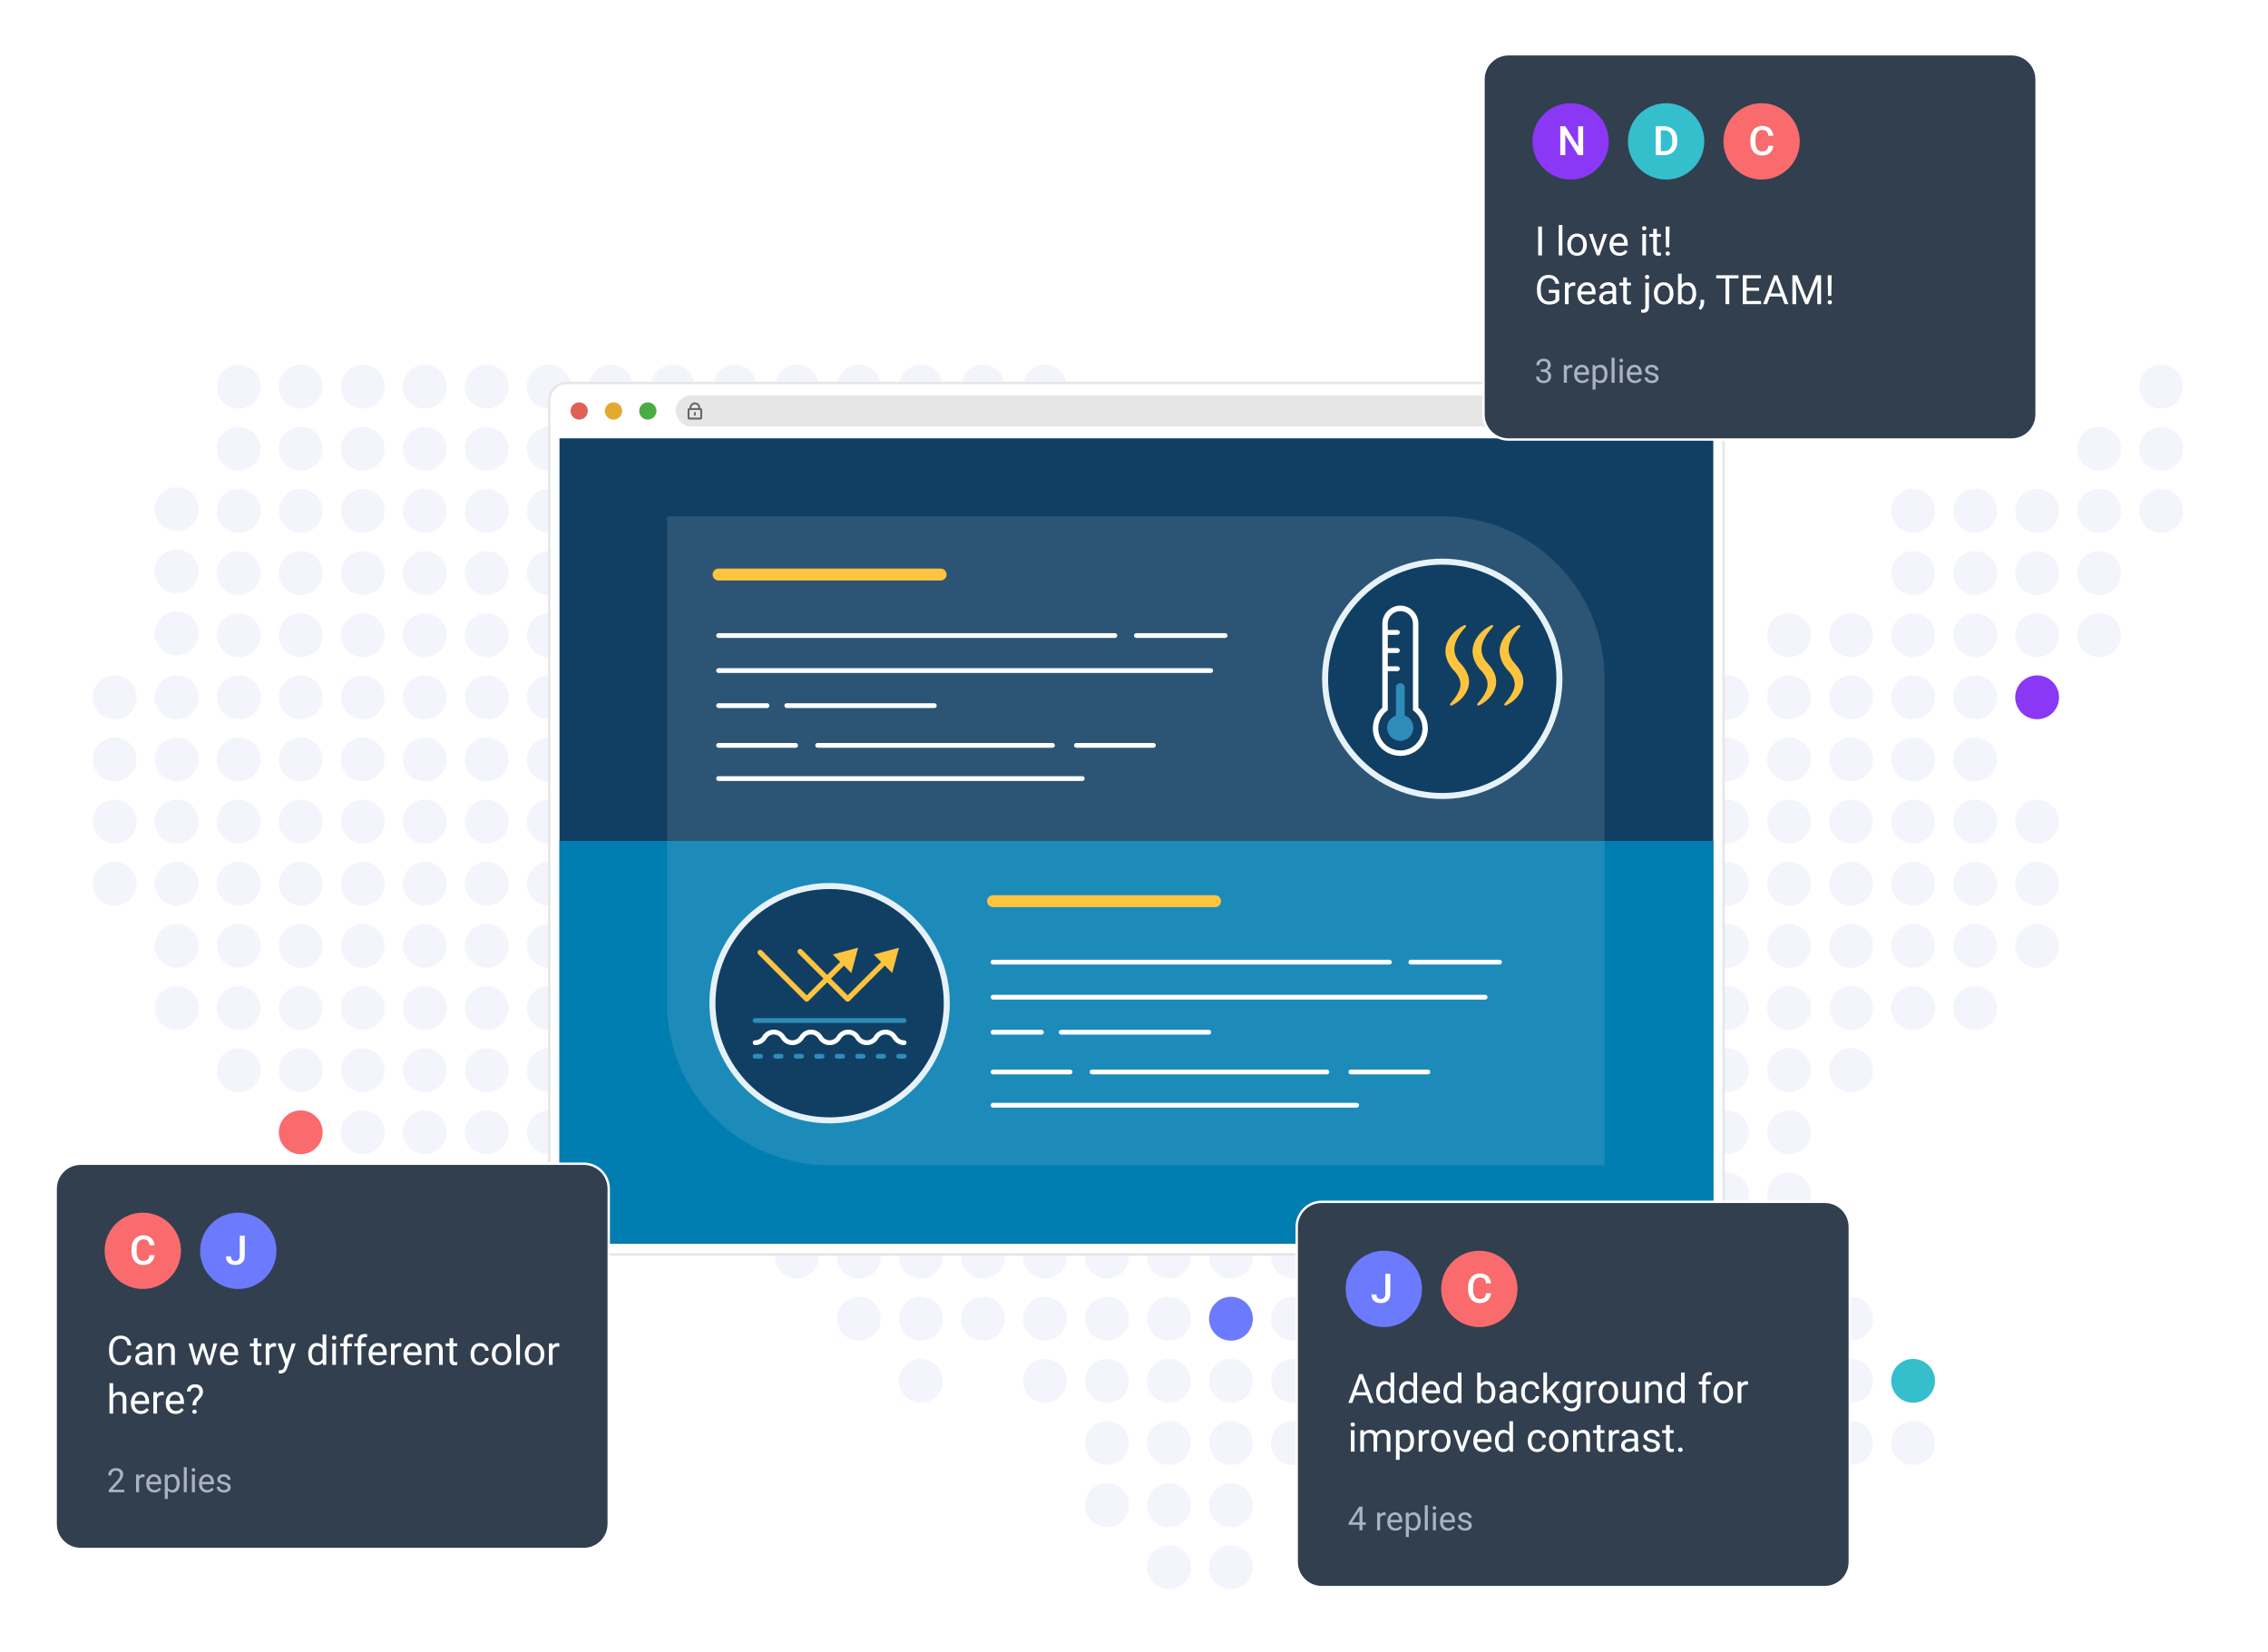 <?xml version="1.0" encoding="UTF-8"?> <svg xmlns="http://www.w3.org/2000/svg" id="Layer_2" data-name="Layer 2" viewBox="0 0 950 692"><defs><style> .cls-1 { stroke: #ffc43e; stroke-width: 5px; } .cls-1, .cls-2, .cls-3 { fill: none; } .cls-1, .cls-3 { stroke-linecap: round; stroke-linejoin: round; } .cls-4 { opacity: .11; } .cls-5 { fill: #35bfcd; } .cls-6 { fill: #6c7afd; } .cls-7 { fill: #aab4bf; } .cls-8 { fill: #e8eafa; } .cls-9 { fill: #fff; } .cls-10 { fill: #4aad41; } .cls-11 { fill: #e6f2f8; } .cls-12 { fill: #8a38f5; } .cls-13 { fill: #df6059; } .cls-3 { stroke: #fff; stroke-width: 2px; } .cls-14, .cls-15 { fill: #666; } .cls-16 { fill: #f96b6d; } .cls-15 { fill-rule: evenodd; } .cls-17 { fill: #113f64; } .cls-18, .cls-19 { fill: #313f4f; } .cls-20 { fill: #2e8cb9; } .cls-21 { fill: #007db1; } .cls-22 { fill: #ffc43e; } .cls-23 { opacity: .5; } .cls-24 { fill: #e4a92e; } .cls-25 { fill: #e6e6e6; } .cls-19 { opacity: 0; } </style></defs><g id="Layer_2-2" data-name="Layer 2"><rect class="cls-9" width="950" height="692"></rect><g><g><circle class="cls-16" cx="125.96" cy="474.29" r="9.18"></circle><circle class="cls-5" cx="801.35" cy="578.4" r="9.18"></circle><circle class="cls-6" cx="515.61" cy="552.38" r="9.18"></circle><circle class="cls-12" cx="853.3" cy="292.09" r="9.18"></circle></g><g class="cls-23"><g><circle class="cls-8" cx="853.3" cy="266.07" r="9.18"></circle><circle class="cls-8" cx="99.98" cy="214.01" r="9.18"></circle><circle class="cls-8" cx="229.87" cy="422.23" r="9.18"></circle><circle class="cls-8" cx="671.47" cy="500.32" r="9.18"></circle><circle class="cls-8" cx="74.01" cy="292.09" r="9.18"></circle><circle class="cls-8" cx="515.61" cy="526.35" r="9.18"></circle><circle class="cls-8" cx="905.26" cy="214.01" r="9.18"></circle><circle class="cls-8" cx="905.26" cy="187.98" r="9.18"></circle><circle class="cls-8" cx="905.26" cy="161.95" r="9.18"></circle><circle class="cls-8" cx="879.28" cy="214.01" r="9.18"></circle><circle class="cls-8" cx="879.28" cy="187.98" r="9.18"></circle><circle class="cls-8" cx="879.28" cy="240.04" r="9.18"></circle><circle class="cls-8" cx="879.28" cy="266.07" r="9.18"></circle><circle class="cls-8" cx="853.3" cy="214.01" r="9.18"></circle><circle class="cls-8" cx="853.3" cy="240.04" r="9.18"></circle><circle class="cls-8" cx="853.3" cy="344.15" r="9.18"></circle><circle class="cls-8" cx="853.3" cy="370.18" r="9.18"></circle><circle class="cls-8" cx="853.3" cy="396.21" r="9.18"></circle><circle class="cls-8" cx="827.33" cy="292.09" r="9.18"></circle><circle class="cls-8" cx="827.33" cy="318.12" r="9.18"></circle><circle class="cls-8" cx="827.33" cy="344.15" r="9.18"></circle><circle class="cls-8" cx="827.33" cy="214.01" r="9.18"></circle><circle class="cls-8" cx="827.33" cy="240.04" r="9.18"></circle><circle class="cls-8" cx="827.33" cy="266.07" r="9.18"></circle><circle class="cls-8" cx="827.33" cy="370.18" r="9.18"></circle><circle class="cls-8" cx="827.33" cy="396.21" r="9.18"></circle><circle class="cls-8" cx="827.33" cy="422.23" r="9.18"></circle><circle class="cls-8" cx="48.03" cy="344.15" r="9.18"></circle><circle class="cls-8" cx="48.03" cy="370.18" r="9.18"></circle><circle class="cls-8" cx="48.03" cy="292.09" r="9.18"></circle><circle class="cls-8" cx="48.03" cy="318.12" r="9.18"></circle><circle class="cls-8" cx="74.01" cy="213.28" r="9.18"></circle><circle class="cls-8" cx="74.01" cy="239.31" r="9.18"></circle><circle class="cls-8" cx="74.01" cy="265.34" r="9.18"></circle><circle class="cls-8" cx="74.01" cy="344.15" r="9.18"></circle><circle class="cls-8" cx="74.01" cy="370.18" r="9.18"></circle><circle class="cls-8" cx="74.01" cy="318.12" r="9.18"></circle><circle class="cls-8" cx="74.01" cy="396.21" r="9.18"></circle><circle class="cls-8" cx="74.01" cy="422.23" r="9.18"></circle><circle class="cls-8" cx="177.91" cy="161.95" r="9.18"></circle><circle class="cls-8" cx="177.91" cy="187.98" r="9.18"></circle><circle class="cls-8" cx="177.91" cy="214.01" r="9.18"></circle><circle class="cls-8" cx="177.91" cy="240.04" r="9.18"></circle><circle class="cls-8" cx="177.91" cy="266.07" r="9.18"></circle><circle class="cls-8" cx="177.91" cy="344.15" r="9.18"></circle><circle class="cls-8" cx="177.91" cy="370.18" r="9.18"></circle><circle class="cls-8" cx="177.91" cy="292.09" r="9.18"></circle><circle class="cls-8" cx="177.91" cy="318.12" r="9.18"></circle><circle class="cls-8" cx="177.91" cy="396.21" r="9.18"></circle><circle class="cls-8" cx="177.91" cy="422.23" r="9.18"></circle><circle class="cls-8" cx="177.91" cy="448.26" r="9.18"></circle><circle class="cls-8" cx="177.91" cy="474.29" r="9.18"></circle><circle class="cls-8" cx="99.98" cy="161.95" r="9.18"></circle><circle class="cls-8" cx="99.98" cy="187.98" r="9.18"></circle><circle class="cls-8" cx="99.98" cy="240.04" r="9.18"></circle><circle class="cls-8" cx="99.98" cy="266.07" r="9.18"></circle><circle class="cls-8" cx="99.98" cy="292.09" r="9.18"></circle><circle class="cls-8" cx="99.98" cy="318.12" r="9.18"></circle><circle class="cls-8" cx="99.98" cy="344.15" r="9.18"></circle><circle class="cls-8" cx="99.98" cy="370.18" r="9.18"></circle><circle class="cls-8" cx="99.98" cy="396.21" r="9.18"></circle><circle class="cls-8" cx="99.98" cy="422.23" r="9.18"></circle><circle class="cls-8" cx="99.98" cy="448.26" r="9.18"></circle><circle class="cls-8" cx="125.96" cy="161.95" r="9.18"></circle><circle class="cls-8" cx="125.96" cy="187.98" r="9.18"></circle><circle class="cls-8" cx="125.96" cy="214.01" r="9.18"></circle><circle class="cls-8" cx="125.96" cy="240.04" r="9.18"></circle><circle class="cls-8" cx="125.96" cy="266.07" r="9.18"></circle><circle class="cls-8" cx="125.96" cy="292.09" r="9.18"></circle><circle class="cls-8" cx="125.96" cy="344.15" r="9.18"></circle><circle class="cls-8" cx="125.96" cy="370.18" r="9.18"></circle><circle class="cls-8" cx="125.96" cy="396.21" r="9.18"></circle><circle class="cls-8" cx="125.96" cy="422.23" r="9.18"></circle><circle class="cls-8" cx="125.96" cy="448.26" r="9.18"></circle><circle class="cls-8" cx="125.96" cy="318.12" r="9.18"></circle><circle class="cls-8" cx="151.94" cy="161.95" r="9.18"></circle><circle class="cls-8" cx="151.94" cy="187.98" r="9.18"></circle><circle class="cls-8" cx="151.94" cy="214.01" r="9.18"></circle><circle class="cls-8" cx="151.94" cy="240.04" r="9.18"></circle><circle class="cls-8" cx="151.94" cy="266.07" r="9.18"></circle><circle class="cls-8" cx="151.94" cy="344.15" r="9.18"></circle><circle class="cls-8" cx="151.94" cy="370.18" r="9.18"></circle><circle class="cls-8" cx="151.94" cy="292.09" r="9.18"></circle><circle class="cls-8" cx="151.94" cy="318.12" r="9.18"></circle><circle class="cls-8" cx="151.94" cy="396.21" r="9.18"></circle><circle class="cls-8" cx="151.94" cy="422.23" r="9.18"></circle><circle class="cls-8" cx="151.94" cy="448.26" r="9.18"></circle><circle class="cls-8" cx="151.94" cy="474.29" r="9.18"></circle><circle class="cls-8" cx="281.82" cy="161.95" r="9.18"></circle><circle class="cls-8" cx="281.82" cy="187.98" r="9.18"></circle><circle class="cls-8" cx="281.82" cy="214.01" r="9.18"></circle><circle class="cls-8" cx="281.82" cy="240.04" r="9.18"></circle><circle class="cls-8" cx="281.82" cy="266.07" r="9.18"></circle><circle class="cls-8" cx="281.82" cy="344.15" r="9.18"></circle><circle class="cls-8" cx="281.82" cy="370.18" r="9.18"></circle><circle class="cls-8" cx="281.82" cy="292.09" r="9.18"></circle><circle class="cls-8" cx="281.82" cy="318.12" r="9.18"></circle><circle class="cls-8" cx="281.82" cy="396.21" r="9.18"></circle><circle class="cls-8" cx="281.82" cy="422.23" r="9.18"></circle><circle class="cls-8" cx="281.82" cy="448.26" r="9.18"></circle><circle class="cls-8" cx="281.82" cy="474.29" r="9.18"></circle><circle class="cls-8" cx="281.82" cy="500.32" r="9.18"></circle><circle class="cls-8" cx="307.8" cy="161.95" r="9.18"></circle><circle class="cls-8" cx="307.8" cy="187.98" r="9.18"></circle><circle class="cls-8" cx="307.8" cy="214.01" r="9.18"></circle><circle class="cls-8" cx="307.8" cy="240.04" r="9.18"></circle><circle class="cls-8" cx="307.8" cy="266.07" r="9.18"></circle><circle class="cls-8" cx="307.8" cy="292.09" r="9.18"></circle><circle class="cls-8" cx="307.8" cy="318.12" r="9.18"></circle><circle class="cls-8" cx="307.8" cy="344.15" r="9.18"></circle><circle class="cls-8" cx="307.8" cy="370.18" r="9.18"></circle><circle class="cls-8" cx="307.8" cy="396.21" r="9.18"></circle><circle class="cls-8" cx="307.8" cy="422.23" r="9.18"></circle><circle class="cls-8" cx="307.8" cy="448.26" r="9.18"></circle><circle class="cls-8" cx="307.8" cy="474.29" r="9.18"></circle><circle class="cls-8" cx="307.8" cy="500.32" r="9.18"></circle><circle class="cls-8" cx="203.89" cy="161.95" r="9.18"></circle><circle class="cls-8" cx="203.89" cy="187.98" r="9.18"></circle><circle class="cls-8" cx="203.89" cy="214.01" r="9.18"></circle><circle class="cls-8" cx="203.89" cy="240.04" r="9.18"></circle><circle class="cls-8" cx="203.89" cy="266.07" r="9.18"></circle><circle class="cls-8" cx="203.89" cy="344.15" r="9.18"></circle><circle class="cls-8" cx="203.89" cy="370.18" r="9.18"></circle><circle class="cls-8" cx="203.89" cy="292.09" r="9.18"></circle><circle class="cls-8" cx="203.89" cy="318.12" r="9.18"></circle><circle class="cls-8" cx="203.89" cy="396.21" r="9.18"></circle><circle class="cls-8" cx="203.89" cy="422.23" r="9.18"></circle><circle class="cls-8" cx="203.89" cy="448.26" r="9.18"></circle><circle class="cls-8" cx="203.89" cy="474.29" r="9.18"></circle><circle class="cls-8" cx="203.89" cy="500.32" r="9.18"></circle><circle class="cls-8" cx="255.84" cy="161.95" r="9.18"></circle><circle class="cls-8" cx="255.84" cy="187.98" r="9.18"></circle><circle class="cls-8" cx="255.84" cy="214.01" r="9.18"></circle><circle class="cls-8" cx="255.84" cy="240.04" r="9.18"></circle><circle class="cls-8" cx="255.84" cy="266.07" r="9.18"></circle><circle class="cls-8" cx="255.84" cy="344.15" r="9.18"></circle><circle class="cls-8" cx="255.84" cy="370.18" r="9.18"></circle><circle class="cls-8" cx="255.84" cy="292.09" r="9.18"></circle><circle class="cls-8" cx="255.84" cy="318.12" r="9.18"></circle><circle class="cls-8" cx="255.84" cy="396.21" r="9.18"></circle><circle class="cls-8" cx="255.84" cy="422.23" r="9.18"></circle><circle class="cls-8" cx="255.84" cy="448.26" r="9.18"></circle><circle class="cls-8" cx="255.84" cy="474.29" r="9.18"></circle><circle class="cls-8" cx="255.84" cy="500.32" r="9.18"></circle><circle class="cls-8" cx="229.87" cy="161.95" r="9.18"></circle><circle class="cls-8" cx="229.87" cy="187.98" r="9.18"></circle><circle class="cls-8" cx="229.87" cy="214.01" r="9.18"></circle><circle class="cls-8" cx="229.87" cy="240.04" r="9.18"></circle><circle class="cls-8" cx="229.87" cy="266.07" r="9.18"></circle><circle class="cls-8" cx="229.87" cy="344.15" r="9.18"></circle><circle class="cls-8" cx="229.87" cy="370.18" r="9.18"></circle><circle class="cls-8" cx="229.87" cy="292.09" r="9.18"></circle><circle class="cls-8" cx="229.87" cy="318.12" r="9.18"></circle><circle class="cls-8" cx="229.87" cy="396.21" r="9.18"></circle><circle class="cls-8" cx="229.87" cy="448.26" r="9.18"></circle><circle class="cls-8" cx="229.87" cy="474.29" r="9.18"></circle><circle class="cls-8" cx="229.87" cy="500.32" r="9.18"></circle><circle class="cls-8" cx="385.73" cy="161.95" r="9.18"></circle><circle class="cls-8" cx="385.73" cy="187.98" r="9.18"></circle><circle class="cls-8" cx="385.73" cy="214.01" r="9.18"></circle><circle class="cls-8" cx="385.73" cy="240.04" r="9.18"></circle><circle class="cls-8" cx="385.73" cy="266.07" r="9.18"></circle><circle class="cls-8" cx="385.73" cy="292.09" r="9.18"></circle><circle class="cls-8" cx="385.73" cy="318.12" r="9.18"></circle><circle class="cls-8" cx="385.73" cy="344.15" r="9.18"></circle><circle class="cls-8" cx="385.73" cy="370.18" r="9.18"></circle><circle class="cls-8" cx="385.73" cy="396.21" r="9.18"></circle><circle class="cls-8" cx="385.73" cy="422.23" r="9.18"></circle><circle class="cls-8" cx="385.73" cy="448.26" r="9.18"></circle><circle class="cls-8" cx="385.73" cy="474.29" r="9.18"></circle><circle class="cls-8" cx="385.73" cy="500.32" r="9.18"></circle><circle class="cls-8" cx="385.73" cy="526.35" r="9.18"></circle><circle class="cls-8" cx="385.73" cy="552.38" r="9.18"></circle><circle class="cls-8" cx="385.73" cy="578.4" r="9.18"></circle><circle class="cls-8" cx="333.77" cy="161.95" r="9.18"></circle><circle class="cls-8" cx="333.77" cy="187.98" r="9.18"></circle><circle class="cls-8" cx="333.77" cy="214.01" r="9.18"></circle><circle class="cls-8" cx="333.77" cy="240.04" r="9.18"></circle><circle class="cls-8" cx="333.77" cy="266.07" r="9.18"></circle><circle class="cls-8" cx="333.77" cy="292.09" r="9.18"></circle><circle class="cls-8" cx="333.77" cy="318.12" r="9.18"></circle><circle class="cls-8" cx="333.77" cy="344.15" r="9.18"></circle><circle class="cls-8" cx="333.77" cy="474.29" r="9.18"></circle><circle class="cls-8" cx="333.77" cy="448.26" r="9.18"></circle><circle class="cls-8" cx="333.77" cy="422.23" r="9.18"></circle><circle class="cls-8" cx="333.77" cy="396.21" r="9.18"></circle><circle class="cls-8" cx="333.77" cy="370.18" r="9.18"></circle><circle class="cls-8" cx="333.77" cy="500.32" r="9.18"></circle><circle class="cls-8" cx="333.77" cy="526.35" r="9.18"></circle><circle class="cls-8" cx="359.75" cy="161.95" r="9.18"></circle><circle class="cls-8" cx="359.75" cy="187.98" r="9.18"></circle><circle class="cls-8" cx="359.75" cy="214.01" r="9.18"></circle><circle class="cls-8" cx="359.75" cy="240.04" r="9.18"></circle><circle class="cls-8" cx="359.75" cy="266.07" r="9.18"></circle><circle class="cls-8" cx="359.75" cy="292.09" r="9.18"></circle><circle class="cls-8" cx="359.75" cy="318.12" r="9.18"></circle><circle class="cls-8" cx="359.75" cy="344.15" r="9.18"></circle><circle class="cls-8" cx="359.75" cy="370.18" r="9.18"></circle><circle class="cls-8" cx="359.75" cy="474.29" r="9.18"></circle><circle class="cls-8" cx="359.75" cy="448.26" r="9.18"></circle><circle class="cls-8" cx="359.75" cy="422.23" r="9.18"></circle><circle class="cls-8" cx="359.75" cy="396.21" r="9.18"></circle><circle class="cls-8" cx="359.75" cy="500.32" r="9.18"></circle><circle class="cls-8" cx="359.75" cy="552.38" r="9.18"></circle><circle class="cls-8" cx="359.75" cy="526.35" r="9.18"></circle><circle class="cls-8" cx="619.51" cy="187.98" r="9.18"></circle><circle class="cls-8" cx="619.51" cy="214.01" r="9.18"></circle><circle class="cls-8" cx="619.51" cy="318.12" r="9.18"></circle><circle class="cls-8" cx="619.51" cy="344.15" r="9.18"></circle><circle class="cls-8" cx="619.51" cy="370.18" r="9.18"></circle><circle class="cls-8" cx="619.51" cy="396.21" r="9.18"></circle><circle class="cls-8" cx="619.51" cy="422.23" r="9.18"></circle><circle class="cls-8" cx="619.51" cy="448.26" r="9.18"></circle><circle class="cls-8" cx="619.51" cy="474.29" r="9.18"></circle><circle class="cls-8" cx="619.51" cy="500.32" r="9.18"></circle><circle class="cls-8" cx="619.51" cy="526.35" r="9.18"></circle><circle class="cls-8" cx="645.49" cy="292.09" r="9.18"></circle><circle class="cls-8" cx="645.49" cy="318.12" r="9.18"></circle><circle class="cls-8" cx="645.49" cy="344.15" r="9.18"></circle><circle class="cls-8" cx="645.49" cy="370.18" r="9.18"></circle><circle class="cls-8" cx="645.49" cy="240.04" r="9.18"></circle><circle class="cls-8" cx="645.49" cy="266.07" r="9.18"></circle><circle class="cls-8" cx="645.49" cy="396.21" r="9.18"></circle><circle class="cls-8" cx="645.49" cy="422.23" r="9.18"></circle><circle class="cls-8" cx="645.49" cy="448.26" r="9.18"></circle><circle class="cls-8" cx="645.49" cy="474.29" r="9.18"></circle><circle class="cls-8" cx="645.49" cy="500.32" r="9.18"></circle><circle class="cls-8" cx="645.49" cy="526.35" r="9.18"></circle><circle class="cls-8" cx="697.44" cy="344.15" r="9.18"></circle><circle class="cls-8" cx="697.44" cy="370.18" r="9.18"></circle><circle class="cls-8" cx="697.44" cy="318.12" r="9.18"></circle><circle class="cls-8" cx="697.44" cy="396.21" r="9.18"></circle><circle class="cls-8" cx="697.44" cy="422.23" r="9.18"></circle><circle class="cls-8" cx="697.44" cy="448.26" r="9.18"></circle><circle class="cls-8" cx="697.44" cy="474.29" r="9.18"></circle><circle class="cls-8" cx="697.44" cy="500.32" r="9.18"></circle><circle class="cls-8" cx="697.44" cy="526.35" r="9.18"></circle><circle class="cls-8" cx="411.7" cy="161.95" r="9.18"></circle><circle class="cls-8" cx="411.7" cy="187.98" r="9.18"></circle><circle class="cls-8" cx="411.7" cy="214.01" r="9.18"></circle><circle class="cls-8" cx="411.7" cy="240.04" r="9.18"></circle><circle class="cls-8" cx="411.7" cy="266.07" r="9.18"></circle><circle class="cls-8" cx="411.7" cy="292.09" r="9.18"></circle><circle class="cls-8" cx="411.7" cy="318.12" r="9.18"></circle><circle class="cls-8" cx="411.7" cy="344.15" r="9.18"></circle><circle class="cls-8" cx="411.7" cy="370.18" r="9.18"></circle><circle class="cls-8" cx="411.7" cy="396.21" r="9.18"></circle><circle class="cls-8" cx="411.7" cy="422.23" r="9.18"></circle><circle class="cls-8" cx="411.7" cy="448.26" r="9.18"></circle><circle class="cls-8" cx="411.7" cy="474.29" r="9.18"></circle><circle class="cls-8" cx="411.7" cy="500.32" r="9.18"></circle><circle class="cls-8" cx="411.7" cy="526.35" r="9.18"></circle><circle class="cls-8" cx="411.7" cy="552.38" r="9.18"></circle><circle class="cls-8" cx="593.54" cy="187.98" r="9.18"></circle><circle class="cls-8" cx="593.54" cy="214.01" r="9.18"></circle><circle class="cls-8" cx="593.54" cy="240.04" r="9.18"></circle><circle class="cls-8" cx="593.54" cy="266.07" r="9.18"></circle><circle class="cls-8" cx="593.54" cy="292.09" r="9.18"></circle><circle class="cls-8" cx="593.54" cy="318.12" r="9.18"></circle><circle class="cls-8" cx="593.54" cy="344.15" r="9.18"></circle><circle class="cls-8" cx="593.54" cy="370.18" r="9.18"></circle><circle class="cls-8" cx="593.54" cy="396.21" r="9.18"></circle><circle class="cls-8" cx="593.54" cy="422.23" r="9.18"></circle><circle class="cls-8" cx="593.54" cy="448.26" r="9.18"></circle><circle class="cls-8" cx="593.54" cy="474.29" r="9.18"></circle><circle class="cls-8" cx="593.54" cy="500.32" r="9.18"></circle><circle class="cls-8" cx="593.54" cy="526.35" r="9.18"></circle><circle class="cls-8" cx="593.54" cy="552.38" r="9.18"></circle><circle class="cls-8" cx="671.47" cy="344.15" r="9.18"></circle><circle class="cls-8" cx="671.47" cy="370.18" r="9.18"></circle><circle class="cls-8" cx="671.47" cy="292.09" r="9.18"></circle><circle class="cls-8" cx="671.47" cy="318.12" r="9.18"></circle><circle class="cls-8" cx="671.47" cy="266.07" r="9.18"></circle><circle class="cls-8" cx="671.47" cy="214.01" r="9.18"></circle><circle class="cls-8" cx="671.47" cy="240.04" r="9.18"></circle><circle class="cls-8" cx="671.47" cy="396.21" r="9.18"></circle><circle class="cls-8" cx="671.47" cy="422.23" r="9.18"></circle><circle class="cls-8" cx="671.47" cy="448.26" r="9.18"></circle><circle class="cls-8" cx="671.47" cy="474.29" r="9.18"></circle><circle class="cls-8" cx="671.47" cy="526.35" r="9.18"></circle><circle class="cls-8" cx="671.47" cy="552.38" r="9.18"></circle><circle class="cls-8" cx="437.68" cy="161.95" r="9.18"></circle><circle class="cls-8" cx="437.68" cy="187.98" r="9.18"></circle><circle class="cls-8" cx="437.68" cy="214.01" r="9.18"></circle><circle class="cls-8" cx="437.68" cy="240.04" r="9.18"></circle><circle class="cls-8" cx="437.68" cy="266.07" r="9.18"></circle><circle class="cls-8" cx="437.68" cy="292.09" r="9.18"></circle><circle class="cls-8" cx="437.68" cy="318.12" r="9.18"></circle><circle class="cls-8" cx="437.68" cy="344.15" r="9.18"></circle><circle class="cls-8" cx="437.68" cy="370.18" r="9.18"></circle><circle class="cls-8" cx="437.68" cy="396.21" r="9.18"></circle><circle class="cls-8" cx="437.68" cy="422.23" r="9.18"></circle><circle class="cls-8" cx="437.68" cy="448.26" r="9.18"></circle><circle class="cls-8" cx="437.68" cy="474.29" r="9.18"></circle><circle class="cls-8" cx="437.68" cy="500.32" r="9.18"></circle><circle class="cls-8" cx="437.68" cy="526.35" r="9.18"></circle><circle class="cls-8" cx="437.68" cy="552.38" r="9.18"></circle><circle class="cls-8" cx="437.68" cy="578.4" r="9.18"></circle><circle class="cls-8" cx="567.56" cy="187.98" r="9.18"></circle><circle class="cls-8" cx="567.56" cy="214.01" r="9.18"></circle><circle class="cls-8" cx="567.56" cy="240.04" r="9.18"></circle><circle class="cls-8" cx="567.56" cy="266.07" r="9.18"></circle><circle class="cls-8" cx="567.56" cy="292.09" r="9.18"></circle><circle class="cls-8" cx="567.56" cy="318.12" r="9.18"></circle><circle class="cls-8" cx="567.56" cy="344.15" r="9.18"></circle><circle class="cls-8" cx="567.56" cy="370.18" r="9.18"></circle><circle class="cls-8" cx="567.56" cy="396.21" r="9.18"></circle><circle class="cls-8" cx="567.56" cy="422.23" r="9.18"></circle><circle class="cls-8" cx="567.56" cy="448.26" r="9.18"></circle><circle class="cls-8" cx="567.56" cy="474.29" r="9.18"></circle><circle class="cls-8" cx="567.56" cy="500.32" r="9.18"></circle><circle class="cls-8" cx="567.56" cy="526.35" r="9.18"></circle><circle class="cls-8" cx="567.56" cy="552.38" r="9.18"></circle><circle class="cls-8" cx="567.56" cy="578.4" r="9.18"></circle><circle class="cls-8" cx="723.42" cy="292.09" r="9.18"></circle><circle class="cls-8" cx="723.42" cy="318.12" r="9.18"></circle><circle class="cls-8" cx="723.42" cy="344.15" r="9.18"></circle><circle class="cls-8" cx="723.42" cy="370.18" r="9.18"></circle><circle class="cls-8" cx="723.42" cy="396.21" r="9.18"></circle><circle class="cls-8" cx="723.42" cy="422.23" r="9.18"></circle><circle class="cls-8" cx="723.42" cy="448.26" r="9.18"></circle><circle class="cls-8" cx="723.42" cy="474.29" r="9.18"></circle><circle class="cls-8" cx="723.42" cy="500.32" r="9.18"></circle><circle class="cls-8" cx="723.42" cy="526.35" r="9.18"></circle><circle class="cls-8" cx="723.42" cy="552.38" r="9.18"></circle><circle class="cls-8" cx="749.4" cy="266.07" r="9.18"></circle><circle class="cls-8" cx="749.4" cy="292.09" r="9.18"></circle><circle class="cls-8" cx="749.4" cy="318.12" r="9.18"></circle><circle class="cls-8" cx="749.4" cy="344.15" r="9.18"></circle><circle class="cls-8" cx="749.4" cy="370.18" r="9.18"></circle><circle class="cls-8" cx="749.4" cy="396.21" r="9.18"></circle><circle class="cls-8" cx="749.4" cy="422.23" r="9.18"></circle><circle class="cls-8" cx="749.4" cy="448.26" r="9.18"></circle><circle class="cls-8" cx="749.4" cy="474.29" r="9.18"></circle><circle class="cls-8" cx="749.4" cy="500.32" r="9.18"></circle><circle class="cls-8" cx="749.4" cy="526.35" r="9.18"></circle><circle class="cls-8" cx="749.4" cy="552.38" r="9.18"></circle><circle class="cls-8" cx="749.4" cy="578.4" r="9.18"></circle><circle class="cls-8" cx="775.37" cy="266.07" r="9.18"></circle><circle class="cls-8" cx="775.37" cy="292.09" r="9.18"></circle><circle class="cls-8" cx="775.37" cy="318.12" r="9.18"></circle><circle class="cls-8" cx="775.37" cy="344.15" r="9.18"></circle><circle class="cls-8" cx="775.37" cy="370.18" r="9.18"></circle><circle class="cls-8" cx="775.37" cy="396.21" r="9.18"></circle><circle class="cls-8" cx="775.37" cy="422.23" r="9.18"></circle><circle class="cls-8" cx="775.37" cy="448.26" r="9.18"></circle><circle class="cls-8" cx="775.37" cy="552.38" r="9.18"></circle><circle class="cls-8" cx="775.37" cy="604.43" r="9.18"></circle><circle class="cls-8" cx="775.37" cy="578.4" r="9.18"></circle><circle class="cls-8" cx="801.35" cy="214.01" r="9.18"></circle><circle class="cls-8" cx="801.35" cy="266.07" r="9.18"></circle><circle class="cls-8" cx="801.35" cy="292.09" r="9.18"></circle><circle class="cls-8" cx="801.35" cy="318.12" r="9.18"></circle><circle class="cls-8" cx="801.35" cy="344.15" r="9.18"></circle><circle class="cls-8" cx="801.35" cy="240.04" r="9.18"></circle><circle class="cls-8" cx="801.35" cy="370.18" r="9.18"></circle><circle class="cls-8" cx="801.35" cy="396.21" r="9.18"></circle><circle class="cls-8" cx="801.35" cy="422.23" r="9.18"></circle><circle class="cls-8" cx="801.35" cy="604.43" r="9.18"></circle><circle class="cls-8" cx="463.66" cy="187.98" r="9.18"></circle><circle class="cls-8" cx="463.66" cy="214.01" r="9.18"></circle><circle class="cls-8" cx="463.66" cy="240.04" r="9.18"></circle><circle class="cls-8" cx="463.66" cy="266.07" r="9.18"></circle><circle class="cls-8" cx="463.66" cy="292.09" r="9.18"></circle><circle class="cls-8" cx="463.66" cy="318.12" r="9.18"></circle><circle class="cls-8" cx="463.66" cy="344.15" r="9.18"></circle><circle class="cls-8" cx="463.66" cy="370.18" r="9.18"></circle><circle class="cls-8" cx="463.66" cy="396.21" r="9.18"></circle><circle class="cls-8" cx="463.66" cy="422.23" r="9.18"></circle><circle class="cls-8" cx="463.66" cy="448.26" r="9.18"></circle><circle class="cls-8" cx="463.66" cy="474.29" r="9.18"></circle><circle class="cls-8" cx="463.66" cy="500.32" r="9.18"></circle><circle class="cls-8" cx="463.66" cy="526.35" r="9.18"></circle><circle class="cls-8" cx="463.66" cy="552.38" r="9.18"></circle><circle class="cls-8" cx="463.66" cy="578.4" r="9.18"></circle><circle class="cls-8" cx="463.66" cy="604.43" r="9.18"></circle><circle class="cls-8" cx="463.66" cy="630.46" r="9.18"></circle><circle class="cls-8" cx="541.58" cy="214.01" r="9.18"></circle><circle class="cls-8" cx="541.58" cy="240.04" r="9.18"></circle><circle class="cls-8" cx="541.58" cy="266.07" r="9.18"></circle><circle class="cls-8" cx="541.58" cy="292.09" r="9.18"></circle><circle class="cls-8" cx="541.58" cy="318.12" r="9.18"></circle><circle class="cls-8" cx="541.58" cy="344.15" r="9.18"></circle><circle class="cls-8" cx="541.58" cy="370.18" r="9.18"></circle><circle class="cls-8" cx="541.58" cy="396.21" r="9.18"></circle><circle class="cls-8" cx="541.58" cy="422.23" r="9.18"></circle><circle class="cls-8" cx="541.58" cy="448.26" r="9.18"></circle><circle class="cls-8" cx="541.58" cy="474.29" r="9.18"></circle><circle class="cls-8" cx="541.58" cy="500.32" r="9.18"></circle><circle class="cls-8" cx="541.58" cy="526.35" r="9.18"></circle><circle class="cls-8" cx="541.58" cy="552.38" r="9.18"></circle><circle class="cls-8" cx="541.58" cy="578.4" r="9.18"></circle><circle class="cls-8" cx="541.58" cy="604.43" r="9.18"></circle><circle class="cls-8" cx="541.58" cy="604.43" r="9.18"></circle><circle class="cls-8" cx="489.63" cy="187.98" r="9.18"></circle><circle class="cls-8" cx="489.63" cy="240.04" r="9.18"></circle><circle class="cls-8" cx="489.63" cy="266.07" r="9.18"></circle><circle class="cls-8" cx="489.63" cy="292.09" r="9.18"></circle><circle class="cls-8" cx="489.63" cy="318.12" r="9.18"></circle><circle class="cls-8" cx="489.63" cy="344.15" r="9.18"></circle><circle class="cls-8" cx="489.63" cy="370.18" r="9.18"></circle><circle class="cls-8" cx="489.63" cy="396.21" r="9.18"></circle><circle class="cls-8" cx="489.63" cy="422.23" r="9.18"></circle><circle class="cls-8" cx="489.63" cy="448.26" r="9.18"></circle><circle class="cls-8" cx="489.63" cy="474.29" r="9.18"></circle><circle class="cls-8" cx="489.63" cy="500.32" r="9.18"></circle><circle class="cls-8" cx="489.63" cy="526.35" r="9.18"></circle><circle class="cls-8" cx="489.63" cy="552.38" r="9.18"></circle><circle class="cls-8" cx="489.63" cy="578.4" r="9.18"></circle><circle class="cls-8" cx="489.63" cy="604.43" r="9.18"></circle><circle class="cls-8" cx="489.63" cy="630.46" r="9.18"></circle><circle class="cls-8" cx="489.63" cy="656.49" r="9.18"></circle><circle class="cls-8" cx="515.61" cy="214.01" r="9.18"></circle><circle class="cls-8" cx="515.61" cy="240.04" r="9.18"></circle><circle class="cls-8" cx="515.61" cy="266.07" r="9.18"></circle><circle class="cls-8" cx="515.61" cy="292.09" r="9.18"></circle><circle class="cls-8" cx="515.61" cy="318.12" r="9.18"></circle><circle class="cls-8" cx="515.61" cy="344.15" r="9.18"></circle><circle class="cls-8" cx="515.61" cy="370.18" r="9.18"></circle><circle class="cls-8" cx="515.61" cy="396.21" r="9.18"></circle><circle class="cls-8" cx="515.61" cy="422.23" r="9.18"></circle><circle class="cls-8" cx="515.61" cy="448.26" r="9.18"></circle><circle class="cls-8" cx="515.61" cy="474.29" r="9.18"></circle><circle class="cls-8" cx="515.61" cy="500.32" r="9.18"></circle><circle class="cls-8" cx="515.61" cy="578.4" r="9.18"></circle><circle class="cls-8" cx="515.61" cy="604.43" r="9.18"></circle><circle class="cls-8" cx="515.61" cy="630.46" r="9.18"></circle><circle class="cls-8" cx="515.61" cy="656.49" r="9.18"></circle></g></g></g><g><g><rect class="cls-9" x="230.04" y="160.43" width="491.91" height="365.02" rx="7.31" ry="7.31"></rect><path class="cls-25" d="M714.64,160.93c3.76,0,6.81,3.05,6.81,6.81v350.39c0,3.76-3.05,6.81-6.81,6.81H237.36c-3.76,0-6.81-3.05-6.81-6.81V167.74c0-3.76,3.05-6.81,6.81-6.81h477.29M714.64,159.93H237.36c-4.31,0-7.81,3.5-7.81,7.81v350.39c0,4.31,3.5,7.81,7.81,7.81h477.29c4.31,0,7.81-3.5,7.81-7.81V167.74c0-4.31-3.5-7.81-7.81-7.81h0Z"></path></g><rect class="cls-25" x="283.02" y="165.66" width="408.17" height="12.98" rx="6.46" ry="6.46"></rect><g><circle class="cls-25" cx="706.54" cy="172.15" r="6.49"></circle><g><circle class="cls-14" cx="706.54" cy="172.15" r=".64"></circle><circle class="cls-14" cx="706.54" cy="169.14" r=".64"></circle><circle class="cls-14" cx="706.54" cy="175.15" r=".64"></circle></g></g><g><circle class="cls-13" cx="242.6" cy="172.15" r="3.62"></circle><circle class="cls-24" cx="256.98" cy="172.15" r="3.62"></circle><circle class="cls-10" cx="271.35" cy="172.15" r="3.62"></circle></g><path class="cls-15" d="M293.46,175.73h-4.78c-.37,0-.66-.29-.66-.66v-3.45c0-.37.3-.66.66-.66h.13v-.13h0c0-1.25,1.01-2.26,2.26-2.26,1.25,0,2.25,1.01,2.25,2.26,0,.05,0,.09,0,.13h.13c.37,0,.66.3.66.66v3.45c0,.37-.3.66-.66.66ZM291.08,169.36c-.81,0-1.46.66-1.46,1.46h0v.13h2.92c0-.05,0-.09,0-.14,0-.81-.65-1.46-1.46-1.46ZM293.33,172.01c0-.15-.12-.27-.27-.27h-3.99c-.15,0-.27.12-.27.27v2.65c0,.15.12.27.27.27h3.99c.15,0,.27-.12.27-.27v-2.65ZM291.13,174.14h-.13c-.18,0-.33-.15-.33-.33v-.92c0-.18.15-.33.33-.33h.13c.18,0,.33.15.33.33v.92c0,.18-.15.33-.33.33Z"></path><rect class="cls-17" x="234.36" y="183.61" width="483.28" height="337.29"></rect><rect class="cls-21" x="234.36" y="352.25" width="483.28" height="168.64"></rect><g class="cls-4"><path class="cls-9" d="M672.08,488.13h-324.7c-37.53,0-67.96-30.43-67.96-67.96v-67.96h392.66v135.92Z"></path></g><g class="cls-4"><path class="cls-9" d="M672.08,352.21h-392.66v-135.92h324.7c37.53,0,67.96,30.43,67.96,67.96v67.96Z"></path></g><circle class="cls-11" cx="604.12" cy="284.34" r="50.34"></circle><circle class="cls-11" cx="347.5" cy="420.21" r="50.34"></circle><circle class="cls-17" cx="604.12" cy="284.34" r="47.82"></circle><circle class="cls-17" cx="347.5" cy="420.21" r="47.82"></circle><g><g><path class="cls-9" d="M594.12,296.41h0v-35.19c0-4.15-3.4-7.55-7.55-7.55s-7.55,3.4-7.55,7.55v35.19c-2.52,2.2-3.97,5.35-3.97,8.69,0,6.36,5.16,11.52,11.52,11.52s11.52-5.16,11.52-11.52c0-3.34-1.45-6.48-3.97-8.69ZM586.57,314.34c-5.09,0-9.24-4.14-9.24-9.24,0-2.83,1.29-5.49,3.55-7.3l.42-.31v-16.36h4.01c.56,0,1.02-.46,1.02-1.02s-.46-1.02-1.02-1.02h-4.01v-5.57h4.01c.56,0,1.02-.46,1.02-1.02s-.46-1.02-1.02-1.02h-4.01v-5.57h4.01c.56,0,1.02-.46,1.02-1.02s-.46-1.02-1.02-1.02h-4.01v-2.63c0-2.91,2.36-5.27,5.27-5.27s5.27,2.36,5.27,5.27v36.27l.41.31c2.26,1.74,3.56,4.4,3.56,7.3,0,5.09-4.14,9.24-9.24,9.24Z"></path><path class="cls-20" d="M588.4,299.69v-11.71c0-1.01-.82-1.83-1.83-1.83s-1.83.82-1.83,1.83v11.71c-2.14.76-3.71,2.77-3.71,5.16,0,3.02,2.46,5.48,5.48,5.48s5.48-2.46,5.48-5.48c.06-2.39-1.45-4.41-3.59-5.16h0Z"></path><g><path class="cls-22" d="M637.22,281.88c-.71-1.73-1.96-3.13-3.07-4.37-3.65-4.26-2.83-9.14,2.53-14.91.15-.16.17-.41.04-.6-.09-.12-.23-.19-.38-.19-.07,0-.13.01-.2.04-4.91,2.29-9.12,7.55-7.68,13.2.42,1.78,1.31,3.53,2.56,5.05,1.87,1.93,3.71,4.26,3.43,7.06-.25,2.69-2.29,5.36-4.25,7.62-.14.17-.15.41-.02.59.09.12.23.19.38.19.06,0,.13-.01.19-.04,3.07-1.36,5.65-3.99,6.73-6.87.85-2.28.77-4.62-.24-6.78Z"></path><path class="cls-22" d="M622.79,277.51c-3.65-4.26-2.83-9.14,2.53-14.91.15-.16.17-.41.04-.6-.09-.12-.23-.19-.38-.19-.07,0-.13.01-.2.04-4.91,2.29-9.12,7.55-7.68,13.2.42,1.78,1.31,3.53,2.56,5.05,1.87,1.93,3.71,4.26,3.43,7.06-.25,2.69-2.29,5.36-4.25,7.62-.14.17-.15.41-.02.59.09.12.23.19.38.19.06,0,.13-.01.19-.04,3.07-1.36,5.65-3.99,6.73-6.87.85-2.28.77-4.62-.24-6.78-.71-1.73-1.96-3.13-3.07-4.37Z"></path><path class="cls-22" d="M611.43,277.51c-3.65-4.26-2.83-9.14,2.53-14.91.15-.16.17-.41.04-.6-.09-.12-.23-.19-.38-.19-.07,0-.13.01-.2.04-4.91,2.29-9.12,7.55-7.68,13.2.42,1.78,1.31,3.53,2.56,5.05,1.87,1.93,3.71,4.26,3.43,7.06-.25,2.69-2.29,5.36-4.25,7.62-.14.17-.15.41-.02.59.09.12.23.19.38.19.06,0,.13-.01.19-.04,3.07-1.36,5.65-3.99,6.73-6.87.85-2.28.77-4.62-.24-6.77-.71-1.73-1.96-3.13-3.07-4.37Z"></path></g></g><rect class="cls-2" x="558.93" y="238.17" width="93.95" height="93.95"></rect></g><line class="cls-1" x1="301" y1="240.66" x2="394" y2="240.66"></line><g><line class="cls-3" x1="301" y1="266.21" x2="467" y2="266.21"></line><line class="cls-3" x1="301" y1="280.89" x2="507.13" y2="280.89"></line><line class="cls-3" x1="329.55" y1="295.57" x2="391.37" y2="295.57"></line><line class="cls-3" x1="301" y1="295.57" x2="321.27" y2="295.57"></line><line class="cls-3" x1="476" y1="266.21" x2="513.16" y2="266.21"></line><line class="cls-3" x1="301" y1="326.13" x2="453.31" y2="326.13"></line><line class="cls-3" x1="342.48" y1="312.21" x2="440.85" y2="312.21"></line><line class="cls-3" x1="301" y1="312.21" x2="333.26" y2="312.21"></line><line class="cls-3" x1="450.88" y1="312.21" x2="483.13" y2="312.21"></line></g><line class="cls-1" x1="415.96" y1="377.48" x2="508.95" y2="377.48"></line><g><line class="cls-3" x1="415.96" y1="403.02" x2="581.95" y2="403.02"></line><line class="cls-3" x1="415.96" y1="417.7" x2="622.08" y2="417.7"></line><line class="cls-3" x1="444.51" y1="432.38" x2="506.32" y2="432.38"></line><line class="cls-3" x1="415.96" y1="432.38" x2="436.22" y2="432.38"></line><line class="cls-3" x1="590.95" y1="403.02" x2="628.11" y2="403.02"></line><line class="cls-3" x1="415.96" y1="462.95" x2="568.26" y2="462.95"></line><line class="cls-3" x1="457.43" y1="449.02" x2="555.8" y2="449.02"></line><line class="cls-3" x1="415.96" y1="449.02" x2="448.21" y2="449.02"></line><line class="cls-3" x1="565.83" y1="449.02" x2="598.08" y2="449.02"></line></g><g><g><path class="cls-20" d="M316.3,428.47h62.41c.56,0,1.01-.45,1.01-1.01s-.45-1.01-1.01-1.01h-62.41c-.56,0-1.01.45-1.01,1.01s.45,1.01,1.01,1.01Z"></path><g><path class="cls-20" d="M318.58,441.43h-2.28c-.56,0-1.01.45-1.01,1.01s.45,1.01,1.01,1.01h2.28c.56,0,1.01-.45,1.01-1.01s-.45-1.01-1.01-1.01Z"></path><path class="cls-20" d="M327.17,441.43h-2.28c-.56,0-1.01.45-1.01,1.01s.45,1.01,1.01,1.01h2.28c.56,0,1.01-.45,1.01-1.01s-.45-1.01-1.01-1.01h0Z"></path><path class="cls-20" d="M335.76,441.43h-2.28c-.56,0-1.01.45-1.01,1.01s.45,1.01,1.01,1.01h2.28c.56,0,1.01-.45,1.01-1.01s-.45-1.01-1.01-1.01Z"></path><path class="cls-20" d="M344.35,441.43h-2.28c-.56,0-1.01.45-1.01,1.01s.45,1.01,1.01,1.01h2.28c.56,0,1.01-.45,1.01-1.01s-.45-1.01-1.01-1.01Z"></path><path class="cls-20" d="M352.94,441.43h-2.28c-.56,0-1.01.45-1.01,1.01s.45,1.01,1.01,1.01h2.28c.56,0,1.01-.45,1.01-1.01s-.45-1.01-1.01-1.01Z"></path><path class="cls-20" d="M361.53,441.43h-2.28c-.56,0-1.01.45-1.01,1.01s.45,1.01,1.01,1.01h2.28c.56,0,1.01-.45,1.01-1.01s-.45-1.01-1.01-1.01Z"></path><path class="cls-20" d="M370.12,441.43h-2.28c-.56,0-1.01.45-1.01,1.01s.45,1.01,1.01,1.01h2.28c.56,0,1.01-.45,1.01-1.01s-.45-1.01-1.01-1.01h0Z"></path><path class="cls-20" d="M378.71,441.43h-2.28c-.56,0-1.01.45-1.01,1.01s.45,1.01,1.01,1.01h2.28c.56,0,1.01-.45,1.01-1.01s-.45-1.01-1.01-1.01Z"></path></g><path class="cls-9" d="M378.71,435.75c-1.24,0-2.41-.67-3.04-1.74-1-1.67-2.82-2.72-4.76-2.72s-3.77,1.04-4.76,2.72c-.63,1.07-1.8,1.74-3.04,1.74s-2.41-.67-3.04-1.74c-1-1.67-2.82-2.72-4.76-2.72s-3.77,1.04-4.76,2.72c-.63,1.07-1.8,1.74-3.04,1.74s-2.41-.67-3.04-1.74c-1-1.67-2.82-2.72-4.76-2.72s-3.77,1.04-4.76,2.72c-.63,1.07-1.8,1.74-3.04,1.74s-2.41-.67-3.04-1.74c-1-1.67-2.82-2.72-4.76-2.72s-3.77,1.04-4.76,2.72c-.63,1.07-1.8,1.74-3.04,1.74-.56,0-1.01.45-1.01,1.01s.45,1.01,1.01,1.01c1.95,0,3.78-1.04,4.77-2.72.64-1.08,1.78-1.73,3.03-1.73s2.39.65,3.03,1.73c.99,1.68,2.82,2.72,4.77,2.72s3.78-1.04,4.77-2.72c.64-1.08,1.78-1.73,3.03-1.73s2.39.65,3.03,1.73c.99,1.68,2.82,2.72,4.77,2.72s3.78-1.04,4.77-2.72c.64-1.08,1.78-1.73,3.03-1.73s2.39.65,3.03,1.73c.99,1.68,2.82,2.72,4.77,2.72s3.78-1.04,4.77-2.72c.64-1.08,1.78-1.73,3.03-1.73s2.39.65,3.03,1.73c.99,1.68,2.82,2.72,4.77,2.72.56,0,1.01-.45,1.01-1.01s-.45-1.01-1.01-1.01Z"></path></g><path class="cls-22" d="M376.59,396.98l-10.61,2.84,3.1,3.1-14.01,14.01-7.01-7.01,5.44-5.44,3.1,3.1,2.84-10.61-10.61,2.84,3.1,3.1-5.44,5.44-10.56-10.56c-.43-.43-1.13-.43-1.56,0s-.43,1.13,0,1.56l10.56,10.56-7.01,7.01-18.73-18.73c-.43-.43-1.13-.43-1.56,0s-.43,1.13,0,1.56l19.51,19.51c.21.21.49.32.78.32s.57-.12.78-.32l7.79-7.79,7.79,7.79c.21.21.49.32.78.32s.57-.12.78-.32l14.79-14.79,3.1,3.1,2.84-10.61Z"></path></g></g><g><g><rect class="cls-18" x="23.32" y="487.45" width="231.66" height="161.38" rx="10.5" ry="10.5"></rect><path class="cls-9" d="M244.48,487.95c5.52,0,10,4.48,10,10v140.38c0,5.52-4.48,10-10,10H33.82c-5.52,0-10-4.48-10-10v-140.38c0-5.52,4.48-10,10-10h210.66M244.48,486.95H33.82c-6.07,0-11,4.93-11,11v140.38c0,6.07,4.93,11,11,11h210.66c6.07,0,11-4.93,11-11v-140.38c0-6.07-4.93-11-11-11h0Z"></path></g><g><path class="cls-7" d="M52.05,625.05h-6.52v-.91l3.45-3.83c.51-.58.86-1.05,1.06-1.41.19-.36.29-.74.29-1.12,0-.52-.16-.95-.47-1.28s-.73-.5-1.26-.5c-.63,0-1.12.18-1.47.54-.35.36-.52.86-.52,1.49h-1.26c0-.92.29-1.66.89-2.22s1.38-.85,2.37-.85c.93,0,1.66.24,2.19.73.54.48.81,1.13.81,1.94,0,.98-.62,2.15-1.87,3.5l-2.67,2.89h5v1.03Z"></path><path class="cls-7" d="M60.56,618.79c-.19-.03-.4-.05-.62-.05-.83,0-1.39.35-1.69,1.06v5.25h-1.26v-7.4h1.23l.02.85c.41-.66,1-.99,1.76-.99.25,0,.43.03.56.1v1.18Z"></path><path class="cls-7" d="M64.66,625.19c-1,0-1.82-.33-2.45-.99-.63-.66-.94-1.54-.94-2.64v-.23c0-.73.14-1.39.42-1.97.28-.58.67-1.03,1.18-1.35.5-.33,1.05-.49,1.64-.49.96,0,1.71.32,2.24.95s.8,1.54.8,2.72v.53h-5.01c.02.73.23,1.32.64,1.77.41.45.93.67,1.56.67.45,0,.82-.09,1.13-.27s.58-.42.81-.72l.77.6c-.62.95-1.55,1.43-2.79,1.43ZM64.51,618.56c-.51,0-.94.19-1.29.56-.35.37-.56.89-.64,1.56h3.71v-.1c-.04-.64-.21-1.14-.52-1.49-.31-.35-.73-.53-1.26-.53Z"></path><path class="cls-7" d="M75.26,621.43c0,1.13-.26,2.03-.77,2.72s-1.21,1.03-2.09,1.03-1.6-.29-2.12-.85v3.56h-1.26v-10.24h1.16l.06.82c.52-.64,1.23-.96,2.15-.96s1.59.33,2.11,1,.78,1.6.78,2.8v.12ZM73.99,621.29c0-.83-.18-1.49-.53-1.98s-.84-.72-1.46-.72c-.77,0-1.34.34-1.72,1.02v3.53c.38.67.96,1.01,1.74,1.01.61,0,1.09-.24,1.45-.72.36-.48.54-1.19.54-2.14Z"></path><path class="cls-7" d="M78.24,625.05h-1.26v-10.5h1.26v10.5Z"></path><path class="cls-7" d="M80.27,615.69c0-.21.06-.38.19-.52s.31-.21.56-.21.43.07.56.21.19.31.19.52-.06.38-.19.51-.31.21-.56.21-.43-.07-.56-.21-.19-.31-.19-.51ZM81.64,625.05h-1.26v-7.4h1.26v7.4Z"></path><path class="cls-7" d="M86.73,625.19c-1,0-1.82-.33-2.45-.99-.63-.66-.94-1.54-.94-2.64v-.23c0-.73.14-1.39.42-1.97.28-.58.67-1.03,1.18-1.35.5-.33,1.05-.49,1.64-.49.96,0,1.71.32,2.24.95s.8,1.54.8,2.72v.53h-5.01c.02.73.23,1.32.64,1.77.41.45.93.67,1.56.67.45,0,.82-.09,1.13-.27s.58-.42.81-.72l.77.6c-.62.95-1.55,1.43-2.79,1.43ZM86.57,618.56c-.51,0-.94.19-1.29.56-.35.37-.56.89-.64,1.56h3.71v-.1c-.04-.64-.21-1.14-.52-1.49-.31-.35-.73-.53-1.26-.53Z"></path><path class="cls-7" d="M95.38,623.09c0-.34-.13-.61-.39-.8-.26-.19-.71-.35-1.35-.49s-1.15-.3-1.52-.49-.65-.42-.83-.68-.27-.58-.27-.94c0-.61.26-1.12.77-1.54s1.17-.63,1.97-.63c.84,0,1.52.22,2.04.65s.78.99.78,1.66h-1.27c0-.35-.15-.64-.44-.9s-.66-.38-1.11-.38-.82.1-1.08.3-.39.46-.39.79c0,.31.12.54.36.69s.68.3,1.31.44,1.14.31,1.53.51.68.43.87.71c.19.28.28.61.28,1.01,0,.66-.26,1.19-.79,1.59-.53.4-1.21.6-2.06.6-.59,0-1.12-.1-1.57-.31s-.81-.5-1.07-.88c-.26-.38-.39-.78-.39-1.22h1.26c.02.42.19.76.51,1.01.32.25.73.37,1.25.37.48,0,.86-.1,1.15-.29.29-.19.43-.45.43-.78Z"></path></g><g><path class="cls-9" d="M55,567.86c-.15,1.28-.62,2.26-1.42,2.96-.79.69-1.85,1.04-3.17,1.04-1.43,0-2.57-.51-3.43-1.54-.86-1.02-1.29-2.39-1.29-4.11v-1.16c0-1.12.2-2.11.6-2.96.4-.85.97-1.51,1.71-1.96.74-.46,1.59-.68,2.56-.68,1.28,0,2.31.36,3.09,1.08s1.23,1.71,1.35,2.98h-1.6c-.14-.97-.44-1.67-.9-2.1-.46-.43-1.11-.65-1.94-.65-1.02,0-1.82.38-2.4,1.13-.58.75-.87,1.82-.87,3.21v1.17c0,1.31.27,2.36.82,3.13s1.31,1.16,2.3,1.16c.89,0,1.56-.2,2.04-.6.47-.4.79-1.1.94-2.1h1.6Z"></path><path class="cls-9" d="M62.47,571.7c-.09-.18-.16-.49-.22-.95-.71.74-1.57,1.11-2.56,1.11-.89,0-1.61-.25-2.18-.75-.57-.5-.85-1.14-.85-1.91,0-.94.36-1.66,1.07-2.18.71-.52,1.71-.78,3-.78h1.49v-.71c0-.54-.16-.96-.48-1.28s-.79-.48-1.42-.48c-.55,0-1.01.14-1.38.41-.37.28-.56.61-.56,1h-1.54c0-.45.16-.88.48-1.3.32-.42.75-.75,1.29-.99.55-.24,1.14-.37,1.8-.37,1.03,0,1.85.26,2.43.78s.89,1.23.91,2.14v4.13c0,.82.1,1.48.32,1.97v.13h-1.61ZM59.93,570.53c.48,0,.94-.12,1.37-.37s.74-.57.94-.97v-1.84h-1.2c-1.88,0-2.82.55-2.82,1.65,0,.48.16.86.48,1.13s.73.41,1.24.41Z"></path><path class="cls-9" d="M67.63,562.72l.05,1.13c.69-.86,1.58-1.29,2.69-1.29,1.9,0,2.86,1.07,2.87,3.21v5.94h-1.54v-5.94c0-.65-.15-1.13-.44-1.44-.29-.31-.74-.46-1.36-.46-.5,0-.94.13-1.31.4s-.67.61-.88,1.04v6.4h-1.54v-8.98h1.45Z"></path><path class="cls-9" d="M87.72,569.58l1.73-6.86h1.54l-2.61,8.98h-1.25l-2.18-6.81-2.12,6.81h-1.25l-2.61-8.98h1.53l1.77,6.72,2.09-6.72h1.24l2.13,6.86Z"></path><path class="cls-9" d="M96.27,571.87c-1.22,0-2.21-.4-2.97-1.2s-1.15-1.87-1.15-3.21v-.28c0-.89.17-1.69.51-2.39.34-.7.82-1.25,1.43-1.64.61-.4,1.27-.59,1.99-.59,1.17,0,2.08.38,2.72,1.15.65.77.97,1.87.97,3.3v.64h-6.08c.02.89.28,1.6.78,2.15.5.54,1.12.82,1.89.82.54,0,1-.11,1.38-.33.38-.22.71-.51.99-.88l.94.73c-.75,1.16-1.88,1.73-3.39,1.73ZM96.08,563.81c-.62,0-1.14.23-1.56.68s-.68,1.08-.78,1.9h4.5v-.12c-.04-.78-.25-1.38-.63-1.81s-.89-.64-1.53-.64Z"></path><path class="cls-9" d="M107.84,560.54v2.17h1.68v1.19h-1.68v5.58c0,.36.07.63.22.81s.4.27.76.27c.18,0,.42-.03.73-.1v1.24c-.4.11-.8.17-1.18.17-.69,0-1.2-.21-1.55-.62-.35-.41-.52-1-.52-1.77v-5.57h-1.64v-1.19h1.64v-2.17h1.54Z"></path><path class="cls-9" d="M115.65,564.1c-.23-.04-.48-.06-.76-.06-1.01,0-1.69.43-2.05,1.29v6.38h-1.54v-8.98h1.49l.02,1.04c.5-.8,1.22-1.2,2.14-1.2.3,0,.53.04.68.12v1.43Z"></path><path class="cls-9" d="M120.15,569.45l2.09-6.73h1.64l-3.61,10.37c-.56,1.49-1.45,2.24-2.66,2.24l-.29-.02-.57-.11v-1.24l.42.03c.52,0,.93-.11,1.22-.32.29-.21.53-.59.72-1.15l.34-.91-3.2-8.88h1.68l2.24,6.73Z"></path><path class="cls-9" d="M129.09,567.13c0-1.38.33-2.49.98-3.32.65-.84,1.51-1.26,2.56-1.26s1.88.36,2.5,1.08v-4.68h1.54v12.75h-1.41l-.07-.96c-.61.75-1.47,1.13-2.56,1.13s-1.89-.43-2.54-1.28c-.66-.85-.98-1.96-.98-3.34v-.12ZM130.62,567.31c0,1.02.21,1.81.63,2.39.42.58,1,.86,1.74.86.97,0,1.69-.44,2.13-1.31v-4.12c-.46-.85-1.17-1.27-2.12-1.27-.75,0-1.34.29-1.76.87s-.63,1.44-.63,2.58Z"></path><path class="cls-9" d="M139.06,560.34c0-.25.08-.46.23-.63.15-.17.38-.26.68-.26s.53.09.68.26c.15.17.23.38.23.63s-.08.46-.23.62-.38.25-.68.25-.52-.08-.68-.25c-.15-.17-.23-.37-.23-.62ZM140.72,571.7h-1.54v-8.98h1.54v8.98Z"></path><path class="cls-9" d="M143.93,571.7v-7.79h-1.42v-1.19h1.42v-.92c0-.96.26-1.71.77-2.23s1.24-.79,2.18-.79c.35,0,.71.05,1.05.14l-.08,1.24c-.26-.05-.54-.07-.83-.07-.5,0-.88.15-1.15.44-.27.29-.41.71-.41,1.25v.95h1.92v1.19h-1.92v7.79h-1.54Z"></path><path class="cls-9" d="M149.83,571.7v-7.79h-1.42v-1.19h1.42v-.92c0-.96.26-1.71.77-2.23s1.24-.79,2.18-.79c.35,0,.71.05,1.05.14l-.08,1.24c-.26-.05-.54-.07-.83-.07-.5,0-.88.15-1.15.44-.27.29-.41.71-.41,1.25v.95h1.92v1.19h-1.92v7.79h-1.54Z"></path><path class="cls-9" d="M158.51,571.87c-1.22,0-2.21-.4-2.97-1.2s-1.15-1.87-1.15-3.21v-.28c0-.89.17-1.69.51-2.39.34-.7.82-1.25,1.43-1.64.61-.4,1.27-.59,1.99-.59,1.17,0,2.08.38,2.72,1.15.65.77.97,1.87.97,3.3v.64h-6.08c.02.89.28,1.6.78,2.15.5.54,1.12.82,1.89.82.54,0,1-.11,1.38-.33.38-.22.71-.51.99-.88l.94.73c-.75,1.16-1.88,1.73-3.39,1.73ZM158.31,563.81c-.62,0-1.14.23-1.56.68s-.68,1.08-.78,1.9h4.5v-.12c-.04-.78-.25-1.38-.63-1.81s-.89-.64-1.53-.64Z"></path><path class="cls-9" d="M168.13,564.1c-.23-.04-.48-.06-.76-.06-1.01,0-1.69.43-2.05,1.29v6.38h-1.54v-8.98h1.49l.02,1.04c.5-.8,1.22-1.2,2.14-1.2.3,0,.53.04.68.12v1.43Z"></path><path class="cls-9" d="M173.11,571.87c-1.22,0-2.21-.4-2.97-1.2s-1.15-1.87-1.15-3.21v-.28c0-.89.17-1.69.51-2.39.34-.7.82-1.25,1.43-1.64.61-.4,1.27-.59,1.99-.59,1.17,0,2.08.38,2.72,1.15.65.77.97,1.87.97,3.3v.64h-6.08c.02.89.28,1.6.78,2.15.5.54,1.12.82,1.89.82.54,0,1-.11,1.38-.33.38-.22.71-.51.99-.88l.94.73c-.75,1.16-1.88,1.73-3.39,1.73ZM172.92,563.81c-.62,0-1.14.23-1.56.68s-.68,1.08-.78,1.9h4.5v-.12c-.04-.78-.25-1.38-.63-1.81s-.89-.64-1.53-.64Z"></path><path class="cls-9" d="M179.84,562.72l.05,1.13c.69-.86,1.58-1.29,2.69-1.29,1.9,0,2.86,1.07,2.87,3.21v5.94h-1.54v-5.94c0-.65-.15-1.13-.44-1.44-.29-.31-.74-.46-1.36-.46-.5,0-.94.13-1.31.4s-.67.61-.88,1.04v6.4h-1.54v-8.98h1.45Z"></path><path class="cls-9" d="M189.85,560.54v2.17h1.68v1.19h-1.68v5.58c0,.36.07.63.22.81s.4.27.76.27c.18,0,.42-.03.73-.1v1.24c-.4.11-.8.17-1.18.17-.69,0-1.2-.21-1.55-.62-.35-.41-.52-1-.52-1.77v-5.57h-1.64v-1.19h1.64v-2.17h1.54Z"></path><path class="cls-9" d="M201.13,570.61c.55,0,1.03-.17,1.44-.5s.64-.75.68-1.24h1.45c-.03.51-.2,1-.53,1.47s-.76.84-1.31,1.11c-.54.28-1.12.42-1.73.42-1.22,0-2.2-.41-2.92-1.22-.72-.82-1.08-1.93-1.08-3.35v-.26c0-.87.16-1.65.48-2.33.32-.68.78-1.21,1.38-1.58.6-.38,1.31-.56,2.13-.56,1.01,0,1.84.3,2.51.91.67.6,1.02,1.39,1.07,2.35h-1.45c-.04-.58-.26-1.06-.66-1.43-.4-.37-.88-.56-1.47-.56-.78,0-1.38.28-1.81.84-.43.56-.64,1.37-.64,2.44v.29c0,1.04.21,1.83.64,2.39s1.03.84,1.83.84Z"></path><path class="cls-9" d="M206.02,567.12c0-.88.17-1.67.52-2.37.35-.7.83-1.25,1.44-1.63.62-.38,1.32-.57,2.11-.57,1.22,0,2.21.42,2.97,1.27.75.85,1.13,1.97,1.13,3.38v.11c0,.87-.17,1.66-.5,2.35-.33.69-.81,1.24-1.44,1.62-.62.39-1.34.58-2.15.58-1.22,0-2.2-.42-2.96-1.27-.76-.85-1.13-1.97-1.13-3.36v-.11ZM207.56,567.31c0,1,.23,1.79.69,2.4.46.6,1.08.9,1.86.9s1.4-.31,1.86-.92.69-1.47.69-2.57c0-.98-.23-1.78-.7-2.39-.47-.61-1.09-.92-1.86-.92s-1.37.3-1.83.91c-.46.6-.7,1.47-.7,2.59Z"></path><path class="cls-9" d="M217.79,571.7h-1.54v-12.75h1.54v12.75Z"></path><path class="cls-9" d="M219.84,567.12c0-.88.17-1.67.52-2.37.35-.7.83-1.25,1.44-1.63.62-.38,1.32-.57,2.11-.57,1.22,0,2.21.42,2.97,1.27.75.85,1.13,1.97,1.13,3.38v.11c0,.87-.17,1.66-.5,2.35-.33.69-.81,1.24-1.44,1.62-.62.39-1.34.58-2.15.58-1.22,0-2.2-.42-2.96-1.27-.76-.85-1.13-1.97-1.13-3.36v-.11ZM221.38,567.31c0,1,.23,1.79.69,2.4.46.6,1.08.9,1.86.9s1.4-.31,1.86-.92.69-1.47.69-2.57c0-.98-.23-1.78-.7-2.39-.47-.61-1.09-.92-1.86-.92s-1.37.3-1.83.91c-.46.6-.7,1.47-.7,2.59Z"></path><path class="cls-9" d="M234.28,564.1c-.23-.04-.48-.06-.76-.06-1.01,0-1.69.43-2.05,1.29v6.38h-1.54v-8.98h1.49l.02,1.04c.5-.8,1.22-1.2,2.14-1.2.3,0,.53.04.68.12v1.43Z"></path><path class="cls-9" d="M47.4,584.21c.68-.83,1.57-1.25,2.66-1.25,1.9,0,2.86,1.07,2.87,3.21v5.94h-1.54v-5.94c0-.65-.15-1.13-.44-1.44-.29-.31-.74-.46-1.36-.46-.5,0-.94.13-1.31.4s-.67.61-.88,1.04v6.4h-1.54v-12.75h1.54v4.86Z"></path><path class="cls-9" d="M58.95,592.27c-1.22,0-2.21-.4-2.97-1.2s-1.15-1.87-1.15-3.21v-.28c0-.89.17-1.69.51-2.39.34-.7.82-1.25,1.43-1.64.61-.4,1.27-.59,1.99-.59,1.17,0,2.08.38,2.72,1.15.65.77.97,1.87.97,3.3v.64h-6.08c.02.89.28,1.6.78,2.15.5.54,1.12.82,1.89.82.54,0,1-.11,1.38-.33.38-.22.71-.51.99-.88l.94.73c-.75,1.16-1.88,1.73-3.39,1.73ZM58.76,584.21c-.62,0-1.14.23-1.56.68s-.68,1.08-.78,1.9h4.5v-.12c-.04-.78-.25-1.38-.63-1.81s-.89-.64-1.53-.64Z"></path><path class="cls-9" d="M68.58,584.5c-.23-.04-.48-.06-.76-.06-1.01,0-1.69.43-2.05,1.29v6.38h-1.54v-8.98h1.49l.02,1.04c.5-.8,1.22-1.2,2.14-1.2.3,0,.53.04.68.12v1.43Z"></path><path class="cls-9" d="M73.56,592.27c-1.22,0-2.21-.4-2.97-1.2s-1.15-1.87-1.15-3.21v-.28c0-.89.17-1.69.51-2.39.34-.7.82-1.25,1.43-1.64.61-.4,1.27-.59,1.99-.59,1.17,0,2.08.38,2.72,1.15.65.77.97,1.87.97,3.3v.64h-6.08c.02.89.28,1.6.78,2.15.5.54,1.12.82,1.89.82.54,0,1-.11,1.38-.33.38-.22.71-.51.99-.88l.94.73c-.75,1.16-1.88,1.73-3.39,1.73ZM73.36,584.21c-.62,0-1.14.23-1.56.68s-.68,1.08-.78,1.9h4.5v-.12c-.04-.78-.25-1.38-.63-1.81s-.89-.64-1.53-.64Z"></path><path class="cls-9" d="M80.64,588.68c.01-.66.09-1.18.22-1.56.14-.38.42-.8.85-1.27l1.09-1.12c.46-.52.7-1.09.7-1.69s-.15-1.03-.46-1.36c-.3-.33-.75-.49-1.33-.49s-1.02.15-1.36.45-.51.7-.51,1.2h-1.54c.01-.9.33-1.62.96-2.17.63-.55,1.45-.83,2.45-.83s1.86.28,2.44.84c.58.56.88,1.33.88,2.31s-.45,1.92-1.34,2.86l-.9.89c-.4.45-.61,1.09-.61,1.93h-1.54ZM80.57,591.32c0-.25.08-.46.23-.63.15-.17.38-.25.68-.25s.53.08.68.25c.15.17.23.38.23.63s-.08.46-.23.62c-.15.17-.38.25-.68.25s-.52-.08-.68-.25c-.15-.16-.23-.37-.23-.62Z"></path></g><g><circle class="cls-16" cx="59.81" cy="523.94" r="15.99"></circle><path class="cls-9" d="M64.71,525.77c-.12,1.29-.6,2.29-1.43,3.02-.83.72-1.93,1.08-3.31,1.08-.96,0-1.81-.23-2.54-.68-.73-.46-1.3-1.11-1.7-1.95-.4-.84-.61-1.82-.62-2.93v-1.13c0-1.14.2-2.14.61-3.01.4-.87.98-1.54,1.74-2.01.76-.47,1.63-.71,2.62-.71,1.33,0,2.41.36,3.22,1.08.81.72,1.29,1.75,1.42,3.07h-2.09c-.1-.87-.35-1.5-.76-1.88-.41-.38-1-.58-1.79-.58-.91,0-1.61.33-2.1,1-.49.67-.74,1.65-.75,2.94v1.07c0,1.31.23,2.3.7,2.99.47.69,1.15,1.03,2.05,1.03.82,0,1.44-.19,1.86-.56.42-.37.68-.99.79-1.85h2.09Z"></path></g><g><circle class="cls-6" cx="99.81" cy="523.94" r="15.99"></circle><path class="cls-9" d="M100.44,517.62h2.09v8.47c0,1.16-.36,2.08-1.08,2.76-.72.68-1.68,1.02-2.86,1.02-1.26,0-2.24-.32-2.92-.96-.69-.64-1.03-1.52-1.03-2.66h2.09c0,.64.16,1.12.48,1.45.32.32.78.49,1.38.49.56,0,1.01-.19,1.35-.56.33-.37.5-.89.5-1.55v-8.47Z"></path></g><polygon class="cls-19" points="117.19 487.95 117.19 462.95 99.38 487.95 117.19 487.95"></polygon></g><g><g><rect class="cls-18" x="543.16" y="503.41" width="231.66" height="161.38" rx="10.5" ry="10.5"></rect><path class="cls-9" d="M764.32,503.91c5.52,0,10,4.48,10,10v140.38c0,5.52-4.48,10-10,10h-210.66c-5.52,0-10-4.48-10-10v-140.38c0-5.52,4.48-10,10-10h210.66M764.32,502.91h-210.66c-6.07,0-11,4.93-11,11v140.38c0,6.07,4.93,11,11,11h210.66c6.07,0,11-4.93,11-11v-140.38c0-6.07-4.93-11-11-11h0Z"></path></g><g><path class="cls-7" d="M570.7,637.67h1.38v1.03h-1.38v2.31h-1.27v-2.31h-4.53v-.75l4.46-6.9h1.35v6.61ZM566.33,637.67h3.1v-4.88l-.15.27-2.95,4.61Z"></path><path class="cls-7" d="M580.4,634.75c-.19-.03-.4-.05-.62-.05-.83,0-1.39.35-1.69,1.06v5.25h-1.26v-7.4h1.23l.02.85c.41-.66,1-.99,1.76-.99.25,0,.43.03.56.1v1.18Z"></path><path class="cls-7" d="M584.5,641.15c-1,0-1.82-.33-2.45-.99-.63-.66-.94-1.54-.94-2.64v-.23c0-.73.14-1.39.42-1.97.28-.58.67-1.03,1.18-1.35.5-.33,1.05-.49,1.64-.49.96,0,1.71.32,2.24.95s.8,1.54.8,2.72v.53h-5.01c.02.73.23,1.32.64,1.77.41.45.93.67,1.56.67.45,0,.82-.09,1.13-.27.31-.18.58-.42.81-.72l.77.6c-.62.95-1.55,1.43-2.79,1.43ZM584.34,634.52c-.51,0-.94.19-1.29.56-.35.37-.56.89-.64,1.56h3.71v-.1c-.04-.64-.21-1.14-.52-1.49-.31-.35-.73-.53-1.26-.53Z"></path><path class="cls-7" d="M595.09,637.4c0,1.13-.26,2.03-.77,2.72-.52.69-1.21,1.03-2.09,1.03s-1.6-.29-2.12-.85v3.56h-1.26v-10.24h1.16l.06.82c.51-.64,1.23-.96,2.15-.96s1.59.33,2.11,1c.52.67.78,1.6.78,2.8v.12ZM593.83,637.25c0-.83-.18-1.49-.53-1.98s-.84-.72-1.46-.72c-.77,0-1.34.34-1.72,1.02v3.53c.38.67.96,1.01,1.74,1.01.61,0,1.09-.24,1.45-.72.36-.48.54-1.19.54-2.14Z"></path><path class="cls-7" d="M598.07,641.01h-1.26v-10.5h1.26v10.5Z"></path><path class="cls-7" d="M600.1,631.65c0-.21.06-.38.19-.52.13-.14.31-.21.56-.21s.43.07.56.21c.13.14.19.31.19.52s-.06.38-.19.51c-.13.14-.31.21-.56.21s-.43-.07-.56-.21c-.12-.14-.19-.31-.19-.51ZM601.47,641.01h-1.26v-7.4h1.26v7.4Z"></path><path class="cls-7" d="M606.56,641.15c-1,0-1.82-.33-2.45-.99-.63-.66-.94-1.54-.94-2.64v-.23c0-.73.14-1.39.42-1.97.28-.58.67-1.03,1.18-1.35.5-.33,1.05-.49,1.64-.49.96,0,1.71.32,2.24.95s.8,1.54.8,2.72v.53h-5.01c.02.73.23,1.32.64,1.77.41.45.93.67,1.56.67.45,0,.82-.09,1.13-.27.31-.18.58-.42.81-.72l.77.6c-.62.95-1.55,1.43-2.79,1.43ZM606.41,634.52c-.51,0-.94.19-1.29.56-.35.37-.56.89-.64,1.56h3.71v-.1c-.04-.64-.21-1.14-.52-1.49-.31-.35-.73-.53-1.26-.53Z"></path><path class="cls-7" d="M615.22,639.05c0-.34-.13-.61-.39-.8-.26-.19-.71-.35-1.35-.49-.64-.14-1.15-.3-1.52-.49s-.65-.42-.83-.68c-.18-.26-.27-.58-.27-.94,0-.61.26-1.12.77-1.54s1.17-.63,1.97-.63c.84,0,1.52.22,2.04.65.52.43.78.99.78,1.66h-1.27c0-.35-.15-.64-.44-.9s-.66-.38-1.11-.38-.82.1-1.08.3-.39.46-.39.79c0,.31.12.54.36.69.24.16.68.3,1.31.44.63.14,1.14.31,1.54.51.39.2.68.43.87.71.19.28.28.61.28,1.01,0,.66-.26,1.19-.79,1.59-.53.4-1.21.6-2.06.6-.59,0-1.12-.1-1.57-.31-.46-.21-.81-.5-1.07-.88-.26-.38-.39-.78-.39-1.22h1.26c.02.42.19.76.51,1.01.32.25.74.37,1.25.37.48,0,.86-.1,1.15-.29.29-.19.43-.45.43-.78Z"></path></g><g><path class="cls-9" d="M572.61,584.5h-5.06l-1.14,3.16h-1.64l4.62-12.09h1.39l4.62,12.09h-1.63l-1.15-3.16ZM568.03,583.2h4.11l-2.06-5.65-2.05,5.65Z"></path><path class="cls-9" d="M576.42,583.1c0-1.38.33-2.49.98-3.32.65-.84,1.51-1.26,2.57-1.26s1.88.36,2.5,1.08v-4.68h1.54v12.75h-1.41l-.08-.96c-.61.75-1.47,1.13-2.56,1.13s-1.89-.43-2.54-1.28c-.66-.85-.98-1.96-.98-3.34v-.12ZM577.95,583.27c0,1.02.21,1.81.63,2.39.42.58,1,.86,1.74.86.97,0,1.68-.44,2.13-1.31v-4.12c-.46-.85-1.17-1.27-2.12-1.27-.75,0-1.34.29-1.76.87-.42.58-.63,1.44-.63,2.58Z"></path><path class="cls-9" d="M586,583.1c0-1.38.33-2.49.98-3.32.65-.84,1.51-1.26,2.56-1.26s1.88.36,2.5,1.08v-4.68h1.54v12.75h-1.41l-.07-.96c-.61.75-1.47,1.13-2.57,1.13s-1.89-.43-2.54-1.28c-.66-.85-.98-1.96-.98-3.34v-.12ZM587.54,583.27c0,1.02.21,1.81.63,2.39.42.58,1,.86,1.74.86.97,0,1.69-.44,2.13-1.31v-4.12c-.46-.85-1.17-1.27-2.12-1.27-.75,0-1.34.29-1.76.87-.42.58-.63,1.44-.63,2.58Z"></path><path class="cls-9" d="M599.69,587.83c-1.22,0-2.21-.4-2.97-1.2s-1.15-1.87-1.15-3.21v-.28c0-.89.17-1.69.51-2.39.34-.7.82-1.25,1.43-1.64s1.27-.59,1.99-.59c1.17,0,2.08.38,2.72,1.15.65.77.97,1.87.97,3.3v.64h-6.08c.02.89.28,1.6.78,2.15.5.54,1.12.82,1.89.82.54,0,1-.11,1.38-.33.38-.22.71-.51.99-.88l.94.73c-.75,1.16-1.88,1.73-3.39,1.73ZM599.5,579.78c-.62,0-1.14.23-1.56.68-.42.45-.68,1.08-.78,1.9h4.5v-.12c-.04-.78-.25-1.38-.63-1.81-.38-.43-.89-.64-1.53-.64Z"></path><path class="cls-9" d="M604.6,583.1c0-1.38.33-2.49.98-3.32.65-.84,1.51-1.26,2.56-1.26s1.88.36,2.5,1.08v-4.68h1.54v12.75h-1.41l-.07-.96c-.61.75-1.47,1.13-2.57,1.13s-1.89-.43-2.54-1.28c-.66-.85-.98-1.96-.98-3.34v-.12ZM606.13,583.27c0,1.02.21,1.81.63,2.39.42.58,1,.86,1.74.86.97,0,1.69-.44,2.13-1.31v-4.12c-.46-.85-1.17-1.27-2.12-1.27-.75,0-1.34.29-1.76.87-.42.58-.63,1.44-.63,2.58Z"></path><path class="cls-9" d="M626.37,583.27c0,1.37-.32,2.47-.95,3.31s-1.48,1.25-2.54,1.25c-1.13,0-2.01-.4-2.63-1.2l-.08,1.04h-1.41v-12.75h1.54v4.76c.62-.77,1.47-1.15,2.56-1.15s1.95.41,2.57,1.24c.62.82.93,1.95.93,3.39v.13ZM624.83,583.1c0-1.05-.2-1.85-.61-2.42-.4-.57-.98-.85-1.74-.85-1.01,0-1.74.47-2.18,1.41v3.88c.47.94,1.2,1.41,2.2,1.41.74,0,1.31-.29,1.72-.86.41-.57.61-1.43.61-2.57Z"></path><path class="cls-9" d="M633.85,587.66c-.09-.18-.16-.49-.22-.95-.71.74-1.57,1.11-2.56,1.11-.89,0-1.61-.25-2.18-.75-.57-.5-.85-1.14-.85-1.91,0-.94.36-1.66,1.07-2.18.71-.52,1.71-.78,3-.78h1.49v-.71c0-.54-.16-.96-.48-1.28-.32-.32-.79-.48-1.42-.48-.55,0-1.01.14-1.38.41-.37.28-.56.61-.56,1h-1.54c0-.45.16-.88.48-1.3s.75-.75,1.29-.99,1.14-.37,1.8-.37c1.04,0,1.85.26,2.43.78.59.52.89,1.23.91,2.14v4.13c0,.82.1,1.48.32,1.97v.13h-1.61ZM631.3,586.49c.48,0,.94-.12,1.37-.37s.74-.57.94-.97v-1.84h-1.2c-1.88,0-2.82.55-2.82,1.65,0,.48.16.86.48,1.13.32.27.73.41,1.24.41Z"></path><path class="cls-9" d="M641.15,586.57c.55,0,1.03-.17,1.44-.5.41-.33.64-.75.68-1.24h1.45c-.03.51-.21,1-.53,1.47-.33.46-.76.84-1.31,1.11s-1.12.42-1.73.42c-1.22,0-2.2-.41-2.92-1.22-.72-.82-1.08-1.93-1.08-3.35v-.26c0-.87.16-1.65.48-2.33.32-.68.78-1.21,1.38-1.58s1.31-.56,2.13-.56c1.01,0,1.84.3,2.51.91.67.6,1.02,1.39,1.07,2.35h-1.45c-.04-.58-.26-1.06-.66-1.43-.4-.37-.88-.56-1.47-.56-.78,0-1.38.28-1.81.84s-.64,1.37-.64,2.44v.29c0,1.04.21,1.83.64,2.39.43.56,1.03.84,1.83.84Z"></path><path class="cls-9" d="M648.96,583.5l-.96,1v3.15h-1.54v-12.75h1.54v7.71l.82-.99,2.8-2.96h1.87l-3.49,3.75,3.9,5.23h-1.8l-3.13-4.16Z"></path><path class="cls-9" d="M654.53,583.1c0-1.4.32-2.51.97-3.34s1.51-1.24,2.57-1.24,1.95.39,2.57,1.16l.07-1h1.4v8.77c0,1.16-.34,2.08-1.03,2.75-.69.67-1.62,1-2.78,1-.65,0-1.28-.14-1.9-.42-.62-.28-1.09-.66-1.42-1.14l.8-.92c.66.81,1.46,1.22,2.42,1.22.75,0,1.33-.21,1.75-.63.42-.42.63-1.01.63-1.78v-.77c-.61.71-1.45,1.06-2.52,1.06s-1.9-.42-2.55-1.27c-.65-.85-.98-2-.98-3.46ZM656.08,583.27c0,1.01.21,1.81.62,2.39s1,.87,1.74.87c.97,0,1.68-.44,2.13-1.32v-4.1c-.47-.86-1.18-1.29-2.12-1.29-.75,0-1.33.29-1.75.87-.42.58-.63,1.44-.63,2.58Z"></path><path class="cls-9" d="M668.78,580.06c-.23-.04-.48-.06-.76-.06-1.01,0-1.69.43-2.05,1.29v6.38h-1.54v-8.98h1.49l.03,1.04c.5-.8,1.22-1.2,2.14-1.2.3,0,.53.04.68.12v1.43Z"></path><path class="cls-9" d="M669.62,583.09c0-.88.17-1.67.52-2.37.35-.7.83-1.25,1.44-1.63.62-.38,1.32-.57,2.11-.57,1.22,0,2.21.42,2.97,1.27.75.85,1.13,1.97,1.13,3.38v.11c0,.87-.17,1.66-.5,2.35-.33.69-.81,1.24-1.44,1.62-.62.39-1.34.58-2.15.58-1.22,0-2.2-.42-2.96-1.27-.76-.85-1.13-1.97-1.13-3.36v-.11ZM671.16,583.27c0,1,.23,1.79.69,2.4s1.08.9,1.86.9,1.4-.31,1.86-.92c.46-.61.69-1.47.69-2.57,0-.98-.23-1.78-.7-2.39s-1.09-.92-1.86-.92-1.37.3-1.83.91c-.46.6-.7,1.47-.7,2.59Z"></path><path class="cls-9" d="M685.26,586.77c-.6.7-1.47,1.05-2.63,1.05-.96,0-1.69-.28-2.19-.83-.5-.56-.75-1.38-.76-2.47v-5.84h1.54v5.8c0,1.36.55,2.04,1.66,2.04,1.17,0,1.95-.44,2.34-1.31v-6.53h1.54v8.98h-1.46l-.03-.89Z"></path><path class="cls-9" d="M690.54,578.68l.05,1.13c.69-.86,1.58-1.29,2.69-1.29,1.9,0,2.86,1.07,2.87,3.21v5.94h-1.54v-5.94c0-.65-.15-1.13-.44-1.44-.29-.31-.74-.46-1.36-.46-.5,0-.94.13-1.31.4-.38.27-.67.61-.88,1.04v6.4h-1.54v-8.98h1.45Z"></path><path class="cls-9" d="M698.1,583.1c0-1.38.33-2.49.98-3.32.65-.84,1.51-1.26,2.56-1.26s1.88.36,2.5,1.08v-4.68h1.54v12.75h-1.41l-.07-.96c-.61.75-1.47,1.13-2.57,1.13s-1.89-.43-2.54-1.28c-.66-.85-.98-1.96-.98-3.34v-.12ZM699.63,583.27c0,1.02.21,1.81.63,2.39.42.58,1,.86,1.74.86.97,0,1.69-.44,2.13-1.31v-4.12c-.46-.85-1.17-1.27-2.12-1.27-.75,0-1.34.29-1.76.87-.42.58-.63,1.44-.63,2.58Z"></path><path class="cls-9" d="M713.02,587.66v-7.79h-1.42v-1.19h1.42v-.92c0-.96.26-1.71.77-2.23s1.24-.79,2.18-.79c.35,0,.71.05,1.05.14l-.08,1.24c-.26-.05-.54-.07-.83-.07-.5,0-.88.15-1.15.44-.27.29-.41.71-.41,1.25v.95h1.92v1.19h-1.92v7.79h-1.54Z"></path><path class="cls-9" d="M717.76,583.09c0-.88.17-1.67.52-2.37.35-.7.83-1.25,1.44-1.63.62-.38,1.32-.57,2.11-.57,1.22,0,2.21.42,2.97,1.27.75.85,1.13,1.97,1.13,3.38v.11c0,.87-.17,1.66-.5,2.35-.33.69-.81,1.24-1.44,1.62-.62.39-1.34.58-2.15.58-1.22,0-2.2-.42-2.96-1.27-.76-.85-1.13-1.97-1.13-3.36v-.11ZM719.3,583.27c0,1,.23,1.79.69,2.4s1.08.9,1.86.9,1.4-.31,1.86-.92c.46-.61.69-1.47.69-2.57,0-.98-.23-1.78-.7-2.39s-1.09-.92-1.86-.92-1.37.3-1.83.91c-.46.6-.7,1.47-.7,2.59Z"></path><path class="cls-9" d="M732.2,580.06c-.23-.04-.48-.06-.75-.06-1.01,0-1.69.43-2.05,1.29v6.38h-1.54v-8.98h1.49l.02,1.04c.5-.8,1.22-1.2,2.14-1.2.3,0,.53.04.68.12v1.43Z"></path><path class="cls-9" d="M565.71,596.7c0-.25.08-.46.23-.63.15-.17.38-.26.68-.26s.53.09.68.26c.15.17.23.38.23.63s-.08.46-.23.62c-.16.17-.38.25-.68.25s-.52-.08-.68-.25-.23-.37-.23-.62ZM567.37,608.06h-1.54v-8.98h1.54v8.98Z"></path><path class="cls-9" d="M571.27,599.08l.04,1c.66-.77,1.55-1.16,2.66-1.16,1.26,0,2.11.48,2.57,1.44.3-.43.69-.78,1.17-1.05s1.04-.4,1.7-.4c1.97,0,2.97,1.04,3,3.13v6.02h-1.54v-5.93c0-.64-.15-1.12-.44-1.44-.29-.32-.79-.48-1.48-.48-.57,0-1.04.17-1.42.51-.38.34-.59.8-.66,1.37v5.96h-1.54v-5.88c0-1.31-.64-1.96-1.92-1.96-1.01,0-1.7.43-2.07,1.29v6.56h-1.54v-8.98h1.45Z"></path><path class="cls-9" d="M592.31,603.67c0,1.37-.31,2.47-.94,3.3-.62.84-1.47,1.25-2.54,1.25s-1.95-.35-2.57-1.04v4.32h-1.54v-12.43h1.4l.08,1c.62-.77,1.49-1.16,2.61-1.16s1.93.41,2.56,1.22c.63.81.94,1.95.94,3.4v.14ZM590.78,603.5c0-1.01-.22-1.81-.65-2.4-.43-.59-1.02-.88-1.78-.88-.93,0-1.63.41-2.09,1.24v4.29c.46.82,1.16,1.23,2.11,1.23.74,0,1.32-.29,1.76-.88s.65-1.45.65-2.6Z"></path><path class="cls-9" d="M598.6,600.46c-.23-.04-.48-.06-.76-.06-1.01,0-1.69.43-2.05,1.29v6.38h-1.54v-8.98h1.49l.03,1.04c.5-.8,1.22-1.2,2.14-1.2.3,0,.53.04.68.12v1.43Z"></path><path class="cls-9" d="M599.44,603.49c0-.88.17-1.67.52-2.37.35-.7.83-1.25,1.44-1.63.62-.38,1.32-.57,2.11-.57,1.22,0,2.21.42,2.97,1.27.75.85,1.13,1.97,1.13,3.38v.11c0,.87-.17,1.66-.5,2.35-.33.69-.81,1.24-1.44,1.62-.62.39-1.34.58-2.15.58-1.22,0-2.2-.42-2.96-1.27-.76-.85-1.13-1.97-1.13-3.36v-.11ZM600.99,603.67c0,1,.23,1.79.69,2.4s1.08.9,1.86.9,1.4-.31,1.86-.92c.46-.61.69-1.47.69-2.57,0-.98-.23-1.78-.7-2.39s-1.09-.92-1.86-.92-1.37.3-1.83.91c-.46.6-.7,1.47-.7,2.59Z"></path><path class="cls-9" d="M612.38,605.98l2.22-6.9h1.57l-3.22,8.98h-1.17l-3.25-8.98h1.57l2.28,6.9Z"></path><path class="cls-9" d="M621.27,608.23c-1.22,0-2.21-.4-2.97-1.2s-1.15-1.87-1.15-3.21v-.28c0-.89.17-1.69.51-2.39.34-.7.82-1.25,1.43-1.64s1.27-.59,1.99-.59c1.17,0,2.08.38,2.72,1.15.65.77.97,1.87.97,3.3v.64h-6.08c.02.89.28,1.6.78,2.15.5.54,1.12.82,1.89.82.54,0,1-.11,1.38-.33.38-.22.71-.51.99-.88l.94.73c-.75,1.16-1.88,1.73-3.39,1.73ZM621.08,600.18c-.62,0-1.14.23-1.56.68-.42.45-.68,1.08-.78,1.9h4.5v-.12c-.04-.78-.25-1.38-.63-1.81-.38-.43-.89-.64-1.53-.64Z"></path><path class="cls-9" d="M626.18,603.5c0-1.38.33-2.49.98-3.32.65-.84,1.51-1.26,2.56-1.26s1.88.36,2.5,1.08v-4.68h1.54v12.75h-1.41l-.07-.96c-.61.75-1.47,1.13-2.57,1.13s-1.89-.43-2.54-1.28c-.66-.85-.98-1.96-.98-3.34v-.12ZM627.71,603.67c0,1.02.21,1.81.63,2.39.42.58,1,.86,1.74.86.97,0,1.69-.44,2.13-1.31v-4.12c-.46-.85-1.17-1.27-2.12-1.27-.75,0-1.34.29-1.76.87-.42.58-.63,1.44-.63,2.58Z"></path><path class="cls-9" d="M643.95,606.97c.55,0,1.03-.17,1.44-.5.41-.33.64-.75.68-1.24h1.45c-.03.51-.2,1-.53,1.47-.33.46-.76.84-1.31,1.11-.54.28-1.12.42-1.73.42-1.22,0-2.2-.41-2.92-1.22-.72-.82-1.08-1.93-1.08-3.35v-.26c0-.87.16-1.65.48-2.33.32-.68.78-1.21,1.38-1.58.6-.38,1.31-.56,2.13-.56,1.01,0,1.84.3,2.51.91.67.6,1.02,1.39,1.07,2.35h-1.45c-.04-.58-.26-1.06-.66-1.43-.4-.37-.88-.56-1.46-.56-.78,0-1.38.28-1.81.84-.43.56-.64,1.37-.64,2.44v.29c0,1.04.21,1.83.64,2.39.43.56,1.04.84,1.83.84Z"></path><path class="cls-9" d="M648.84,603.49c0-.88.17-1.67.52-2.37.35-.7.83-1.25,1.44-1.63.62-.38,1.32-.57,2.11-.57,1.22,0,2.21.42,2.97,1.27.75.85,1.13,1.97,1.13,3.38v.11c0,.87-.17,1.66-.5,2.35s-.81,1.24-1.44,1.62c-.62.39-1.34.58-2.15.58-1.22,0-2.2-.42-2.96-1.27-.76-.85-1.13-1.97-1.13-3.36v-.11ZM650.38,603.67c0,1,.23,1.79.69,2.4.46.6,1.08.9,1.86.9s1.4-.31,1.86-.92c.46-.61.69-1.47.69-2.57,0-.98-.23-1.78-.7-2.39-.47-.61-1.09-.92-1.86-.92s-1.37.3-1.83.91c-.46.6-.7,1.47-.7,2.59Z"></path><path class="cls-9" d="M660.39,599.08l.05,1.13c.69-.86,1.58-1.29,2.69-1.29,1.9,0,2.86,1.07,2.87,3.21v5.94h-1.54v-5.94c0-.65-.15-1.13-.44-1.44-.29-.31-.74-.46-1.36-.46-.5,0-.94.13-1.31.4-.38.27-.67.61-.88,1.04v6.4h-1.54v-8.98h1.45Z"></path><path class="cls-9" d="M670.41,596.91v2.17h1.68v1.19h-1.68v5.58c0,.36.07.63.22.81s.4.27.76.27c.18,0,.42-.03.73-.1v1.24c-.4.11-.8.17-1.18.17-.69,0-1.2-.21-1.55-.62-.35-.41-.52-1-.52-1.77v-5.57h-1.63v-1.19h1.63v-2.17h1.54Z"></path><path class="cls-9" d="M678.22,600.46c-.23-.04-.48-.06-.75-.06-1.01,0-1.69.43-2.05,1.29v6.38h-1.54v-8.98h1.49l.02,1.04c.5-.8,1.22-1.2,2.14-1.2.3,0,.53.04.68.12v1.43Z"></path><path class="cls-9" d="M684.84,608.06c-.09-.18-.16-.49-.22-.95-.71.74-1.57,1.11-2.56,1.11-.88,0-1.61-.25-2.18-.75s-.85-1.14-.85-1.91c0-.94.36-1.66,1.07-2.18s1.71-.78,3-.78h1.49v-.71c0-.54-.16-.96-.48-1.28-.32-.32-.79-.48-1.42-.48-.55,0-1.01.14-1.38.41-.37.28-.56.61-.56,1h-1.54c0-.45.16-.88.48-1.3.32-.42.75-.75,1.29-.99.55-.24,1.14-.37,1.8-.37,1.03,0,1.85.26,2.43.78.59.52.89,1.23.91,2.14v4.13c0,.82.11,1.48.32,1.97v.13h-1.61ZM682.29,606.89c.48,0,.94-.12,1.37-.37s.74-.57.94-.97v-1.84h-1.2c-1.88,0-2.82.55-2.82,1.65,0,.48.16.86.48,1.13.32.27.73.41,1.24.41Z"></path><path class="cls-9" d="M693.77,605.68c0-.41-.16-.74-.47-.97s-.86-.43-1.64-.59c-.78-.17-1.39-.37-1.85-.6-.46-.23-.79-.51-1.01-.83-.22-.32-.33-.7-.33-1.14,0-.74.31-1.36.93-1.87.62-.51,1.42-.76,2.39-.76,1.02,0,1.84.26,2.48.79.63.53.95,1.2.95,2.02h-1.54c0-.42-.18-.78-.54-1.09-.36-.3-.81-.46-1.35-.46s-1,.12-1.31.37-.47.56-.47.95c0,.37.15.65.44.84.29.19.82.37,1.59.54.77.17,1.39.38,1.86.61.48.24.83.52,1.06.86s.34.74.34,1.22c0,.8-.32,1.45-.96,1.93-.64.48-1.47.73-2.5.73-.72,0-1.36-.13-1.91-.38-.55-.25-.99-.61-1.3-1.07-.31-.46-.47-.95-.47-1.48h1.54c.03.51.23.92.62,1.22.38.3.89.45,1.52.45.58,0,1.05-.12,1.4-.35.35-.24.53-.55.53-.94Z"></path><path class="cls-9" d="M699.39,596.91v2.17h1.68v1.19h-1.68v5.58c0,.36.07.63.22.81s.4.27.76.27c.18,0,.42-.03.73-.1v1.24c-.4.11-.8.17-1.18.17-.69,0-1.2-.21-1.55-.62-.35-.41-.52-1-.52-1.77v-5.57h-1.63v-1.19h1.63v-2.17h1.54Z"></path><path class="cls-9" d="M702.89,607.26c0-.27.08-.49.24-.66.16-.18.39-.27.71-.27s.55.09.72.27c.16.18.25.4.25.66s-.08.47-.25.64-.4.26-.72.26-.55-.09-.71-.26c-.16-.17-.24-.38-.24-.64Z"></path></g><polygon class="cls-19" points="636.78 503.91 636.78 478.91 654.59 503.91 636.78 503.91"></polygon><g><circle class="cls-6" cx="579.65" cy="539.9" r="15.99"></circle><path class="cls-9" d="M580.27,533.58h2.09v8.47c0,1.16-.36,2.08-1.08,2.76-.72.68-1.68,1.02-2.86,1.02-1.26,0-2.24-.32-2.92-.96-.69-.64-1.03-1.52-1.03-2.66h2.09c0,.64.16,1.12.48,1.45.32.32.78.49,1.38.49.56,0,1.01-.19,1.35-.56.33-.37.5-.89.5-1.55v-8.47Z"></path></g><g><circle class="cls-16" cx="619.65" cy="539.9" r="15.99"></circle><path class="cls-9" d="M624.55,541.73c-.12,1.29-.6,2.29-1.43,3.02-.83.72-1.93,1.08-3.31,1.08-.96,0-1.81-.23-2.54-.68-.73-.46-1.3-1.11-1.7-1.95-.4-.84-.61-1.82-.62-2.93v-1.13c0-1.14.2-2.14.61-3.01.4-.87.98-1.54,1.74-2.01.76-.47,1.63-.71,2.62-.71,1.33,0,2.41.36,3.22,1.08.81.72,1.29,1.75,1.42,3.07h-2.09c-.1-.87-.35-1.5-.76-1.88-.41-.38-1-.58-1.79-.58-.91,0-1.61.33-2.1,1-.49.67-.74,1.65-.75,2.94v1.07c0,1.31.23,2.3.7,2.99s1.15,1.03,2.05,1.03c.82,0,1.44-.19,1.86-.56.42-.37.68-.99.79-1.85h2.09Z"></path></g></g><g><rect class="cls-18" x="621.39" y="22.73" width="231.66" height="161.38" rx="10.5" ry="10.5"></rect><path class="cls-9" d="M842.56,23.23c5.52,0,10,4.48,10,10v140.38c0,5.52-4.48,10-10,10h-210.66c-5.52,0-10-4.48-10-10V33.23c0-5.52,4.48-10,10-10h210.66M842.56,22.23h-210.66c-6.07,0-11,4.93-11,11v140.38c0,6.07,4.93,11,11,11h210.66c6.07,0,11-4.93,11-11V33.23c0-6.07-4.93-11-11-11h0Z"></path></g><g><path class="cls-7" d="M645.44,154.74h.95c.6,0,1.07-.17,1.41-.47s.51-.72.51-1.24c0-1.17-.58-1.75-1.74-1.75-.55,0-.98.16-1.31.47-.33.31-.49.73-.49,1.24h-1.27c0-.79.29-1.44.87-1.96.58-.52,1.31-.78,2.2-.78.94,0,1.68.25,2.21.75s.8,1.19.8,2.07c0,.43-.14.85-.42,1.26s-.66.71-1.14.91c.55.17.97.46,1.27.86s.45.89.45,1.47c0,.89-.29,1.6-.88,2.13-.58.52-1.34.79-2.28.79s-1.7-.25-2.28-.76-.88-1.17-.88-2h1.27c0,.52.17.94.51,1.26s.8.47,1.38.47c.61,0,1.08-.16,1.4-.48.32-.32.49-.78.49-1.37s-.18-1.02-.53-1.33-.87-.47-1.54-.48h-.95v-1.03Z"></path><path class="cls-7" d="M658.63,154.07c-.19-.03-.4-.05-.62-.05-.83,0-1.39.35-1.69,1.06v5.25h-1.27v-7.4h1.23l.02.85c.41-.66,1-.99,1.76-.99.25,0,.43.03.56.1v1.18Z"></path><path class="cls-7" d="M662.74,160.47c-1,0-1.82-.33-2.45-.99-.63-.66-.94-1.54-.94-2.64v-.23c0-.73.14-1.39.42-1.97.28-.58.67-1.03,1.18-1.35.5-.33,1.05-.49,1.64-.49.96,0,1.71.32,2.24.95s.8,1.54.8,2.72v.53h-5.01c.02.73.23,1.32.64,1.77.41.45.93.67,1.56.67.45,0,.82-.09,1.13-.27.31-.18.58-.42.81-.72l.77.6c-.62.95-1.55,1.43-2.79,1.43ZM662.58,153.84c-.51,0-.94.19-1.29.56-.35.37-.56.89-.64,1.56h3.71v-.1c-.04-.64-.21-1.14-.52-1.49-.31-.35-.73-.53-1.26-.53Z"></path><path class="cls-7" d="M673.33,156.72c0,1.13-.26,2.03-.77,2.72-.51.69-1.21,1.03-2.09,1.03s-1.6-.29-2.12-.85v3.56h-1.26v-10.24h1.15l.06.82c.51-.64,1.23-.96,2.15-.96s1.59.33,2.11,1,.78,1.6.78,2.8v.12ZM672.07,156.58c0-.83-.18-1.49-.53-1.98s-.84-.72-1.46-.72c-.77,0-1.34.34-1.72,1.02v3.53c.38.67.96,1.01,1.74,1.01.61,0,1.09-.24,1.45-.72.36-.48.54-1.19.54-2.14Z"></path><path class="cls-7" d="M676.31,160.34h-1.27v-10.5h1.27v10.5Z"></path><path class="cls-7" d="M678.34,150.98c0-.21.06-.38.19-.52s.31-.21.56-.21.43.07.56.21c.13.14.19.31.19.52s-.06.38-.19.51c-.13.14-.31.21-.56.21s-.43-.07-.56-.21-.19-.31-.19-.51ZM679.71,160.34h-1.26v-7.4h1.26v7.4Z"></path><path class="cls-7" d="M684.8,160.47c-1,0-1.82-.33-2.45-.99-.63-.66-.94-1.54-.94-2.64v-.23c0-.73.14-1.39.42-1.97.28-.58.67-1.03,1.18-1.35.5-.33,1.05-.49,1.64-.49.96,0,1.71.32,2.24.95s.8,1.54.8,2.72v.53h-5.01c.02.73.23,1.32.64,1.77.41.45.93.67,1.56.67.45,0,.82-.09,1.13-.27.31-.18.58-.42.81-.72l.77.6c-.62.95-1.55,1.43-2.79,1.43ZM684.64,153.84c-.51,0-.94.19-1.29.56-.35.37-.56.89-.64,1.56h3.71v-.1c-.04-.64-.21-1.14-.52-1.49-.31-.35-.73-.53-1.26-.53Z"></path><path class="cls-7" d="M693.46,158.37c0-.34-.13-.61-.39-.8-.26-.19-.71-.35-1.35-.49s-1.15-.3-1.52-.49-.65-.42-.83-.68-.27-.58-.27-.94c0-.61.26-1.12.77-1.54s1.17-.63,1.97-.63c.84,0,1.52.22,2.04.65s.78.99.78,1.66h-1.27c0-.35-.15-.64-.44-.9s-.66-.38-1.11-.38-.82.1-1.08.3-.39.46-.39.79c0,.31.12.54.36.69.24.16.68.3,1.31.44s1.14.31,1.54.51c.39.2.68.43.87.71.19.28.28.61.28,1.01,0,.66-.26,1.19-.79,1.59-.53.4-1.21.6-2.06.6-.59,0-1.12-.1-1.57-.31-.46-.21-.81-.5-1.07-.88-.26-.38-.39-.78-.39-1.22h1.27c.02.42.19.76.51,1.01.32.25.74.37,1.25.37.48,0,.86-.1,1.15-.29.29-.19.43-.45.43-.78Z"></path></g><g><path class="cls-9" d="M645.89,106.99h-1.59v-12.09h1.59v12.09Z"></path><path class="cls-9" d="M654.44,106.99h-1.54v-12.75h1.54v12.75Z"></path><path class="cls-9" d="M656.49,102.41c0-.88.17-1.67.52-2.37.35-.7.83-1.25,1.45-1.63.62-.38,1.32-.57,2.11-.57,1.22,0,2.21.42,2.97,1.27.75.85,1.13,1.97,1.13,3.38v.11c0,.87-.17,1.66-.5,2.35-.34.69-.81,1.24-1.44,1.62-.62.39-1.34.58-2.14.58-1.22,0-2.21-.42-2.96-1.27-.76-.85-1.13-1.97-1.13-3.36v-.11ZM658.03,102.6c0,1,.23,1.79.69,2.4.46.6,1.08.9,1.86.9s1.4-.31,1.86-.92c.46-.61.69-1.47.69-2.57,0-.98-.23-1.78-.7-2.39-.47-.61-1.09-.92-1.86-.92s-1.37.3-1.83.91c-.46.6-.7,1.47-.7,2.59Z"></path><path class="cls-9" d="M669.43,104.9l2.22-6.9h1.57l-3.22,8.98h-1.17l-3.25-8.98h1.57l2.28,6.9Z"></path><path class="cls-9" d="M678.32,107.15c-1.22,0-2.21-.4-2.97-1.2s-1.15-1.87-1.15-3.21v-.28c0-.89.17-1.69.51-2.39.34-.7.82-1.25,1.43-1.64.61-.4,1.28-.59,1.99-.59,1.17,0,2.08.38,2.72,1.15.65.77.97,1.87.97,3.3v.64h-6.08c.02.89.28,1.6.78,2.15.49.54,1.12.82,1.89.82.54,0,1-.11,1.38-.33.38-.22.71-.51.99-.88l.94.73c-.75,1.16-1.88,1.73-3.39,1.73ZM678.13,99.1c-.62,0-1.14.23-1.56.68-.42.45-.68,1.08-.78,1.9h4.5v-.12c-.04-.78-.25-1.38-.63-1.81-.38-.43-.88-.64-1.53-.64Z"></path><path class="cls-9" d="M687.81,95.62c0-.25.08-.46.23-.63.15-.17.38-.26.68-.26s.53.09.68.26c.15.17.23.38.23.63s-.08.46-.23.62c-.16.17-.38.25-.68.25s-.52-.08-.68-.25-.23-.37-.23-.62ZM689.47,106.99h-1.54v-8.98h1.54v8.98Z"></path><path class="cls-9" d="M694.02,95.83v2.17h1.68v1.19h-1.68v5.58c0,.36.07.63.22.81s.4.27.76.27c.18,0,.42-.03.73-.1v1.24c-.4.11-.8.17-1.18.17-.69,0-1.2-.21-1.55-.62-.35-.41-.52-1-.52-1.77v-5.57h-1.64v-1.19h1.64v-2.17h1.54Z"></path><path class="cls-9" d="M697.65,106.21c0-.25.08-.46.23-.63.15-.17.38-.25.68-.25s.53.08.68.25c.15.17.23.38.23.63s-.08.46-.23.62c-.15.17-.38.25-.68.25s-.52-.08-.68-.25c-.15-.16-.23-.37-.23-.62ZM699.2,103.56h-1.39l-.11-8.66h1.61l-.12,8.66Z"></path><path class="cls-9" d="M653.1,125.8c-.41.59-.98,1.03-1.71,1.32-.73.29-1.59.44-2.56.44s-1.86-.23-2.62-.69-1.36-1.12-1.77-1.97c-.42-.85-.63-1.84-.64-2.96v-1.05c0-1.82.42-3.23,1.27-4.23.85-1,2.04-1.5,3.58-1.5,1.26,0,2.28.32,3.05.97s1.24,1.56,1.41,2.74h-1.59c-.3-1.61-1.25-2.41-2.86-2.41-1.07,0-1.88.38-2.43,1.13-.55.75-.83,1.84-.83,3.26v.99c0,1.36.31,2.44.93,3.24.62.8,1.46,1.2,2.52,1.2.6,0,1.12-.07,1.57-.2.45-.13.82-.36,1.11-.67v-2.71h-2.8v-1.3h4.38v4.43Z"></path><path class="cls-9" d="M659.86,119.78c-.23-.04-.48-.06-.76-.06-1.01,0-1.69.43-2.05,1.29v6.38h-1.54v-8.98h1.49l.03,1.04c.5-.8,1.22-1.2,2.14-1.2.3,0,.53.04.68.12v1.43Z"></path><path class="cls-9" d="M664.84,127.55c-1.22,0-2.21-.4-2.97-1.2s-1.15-1.87-1.15-3.21v-.28c0-.89.17-1.69.51-2.39.34-.7.82-1.25,1.43-1.64.61-.4,1.28-.59,1.99-.59,1.17,0,2.08.38,2.72,1.15.65.77.97,1.87.97,3.3v.64h-6.08c.02.89.28,1.6.78,2.15.49.54,1.12.82,1.89.82.54,0,1-.11,1.38-.33.38-.22.71-.51.99-.88l.94.73c-.75,1.16-1.88,1.73-3.39,1.73ZM664.65,119.5c-.62,0-1.14.23-1.56.68-.42.45-.68,1.08-.78,1.9h4.5v-.12c-.04-.78-.25-1.38-.63-1.81-.38-.43-.88-.64-1.53-.64Z"></path><path class="cls-9" d="M675.66,127.39c-.09-.18-.16-.49-.22-.95-.71.74-1.57,1.11-2.56,1.11-.89,0-1.61-.25-2.18-.75-.57-.5-.85-1.14-.85-1.91,0-.94.36-1.66,1.07-2.18.71-.52,1.71-.78,3-.78h1.49v-.71c0-.54-.16-.96-.48-1.28-.32-.32-.79-.48-1.42-.48-.55,0-1.01.14-1.38.41-.37.28-.56.61-.56,1h-1.54c0-.45.16-.88.48-1.3s.75-.75,1.29-.99,1.14-.37,1.8-.37c1.04,0,1.85.26,2.43.78s.89,1.23.91,2.14v4.13c0,.82.11,1.48.32,1.97v.13h-1.61ZM673.11,126.22c.48,0,.94-.12,1.37-.37s.74-.57.94-.97v-1.84h-1.2c-1.88,0-2.82.55-2.82,1.65,0,.48.16.86.48,1.13s.73.41,1.24.41Z"></path><path class="cls-9" d="M681.45,116.23v2.17h1.68v1.19h-1.68v5.58c0,.36.08.63.22.81s.4.27.76.27c.18,0,.42-.03.73-.1v1.24c-.4.11-.8.17-1.18.17-.69,0-1.2-.21-1.55-.62-.35-.41-.52-1-.52-1.77v-5.57h-1.63v-1.19h1.63v-2.17h1.54Z"></path><path class="cls-9" d="M690.71,118.4v10.02c0,1.73-.78,2.59-2.35,2.59-.34,0-.65-.05-.94-.15v-1.22c.18.04.41.07.7.07.34,0,.61-.09.79-.28s.27-.51.27-.97v-10.06h1.54ZM689.02,116.02c0-.24.08-.45.23-.63.15-.17.38-.26.67-.26s.53.09.68.26c.15.17.23.38.23.63s-.08.46-.23.62c-.16.17-.38.25-.68.25s-.52-.08-.67-.25-.22-.37-.22-.62Z"></path><path class="cls-9" d="M692.78,122.81c0-.88.17-1.67.52-2.37.35-.7.83-1.25,1.45-1.63.62-.38,1.32-.57,2.11-.57,1.22,0,2.21.42,2.97,1.27.75.85,1.13,1.97,1.13,3.38v.11c0,.87-.17,1.66-.5,2.35-.34.69-.81,1.24-1.44,1.62-.62.39-1.34.58-2.14.58-1.22,0-2.21-.42-2.96-1.27-.76-.85-1.13-1.97-1.13-3.36v-.11ZM694.32,123c0,1,.23,1.79.69,2.4.46.6,1.08.9,1.86.9s1.4-.31,1.86-.92c.46-.61.69-1.47.69-2.57,0-.98-.23-1.78-.7-2.39-.47-.61-1.09-.92-1.86-.92s-1.37.3-1.83.91c-.46.6-.7,1.47-.7,2.59Z"></path><path class="cls-9" d="M710.48,123c0,1.37-.32,2.47-.95,3.31s-1.48,1.25-2.54,1.25c-1.13,0-2.01-.4-2.63-1.2l-.08,1.04h-1.41v-12.75h1.54v4.76c.62-.77,1.47-1.15,2.56-1.15s1.95.41,2.57,1.24c.62.82.93,1.95.93,3.39v.13ZM708.95,122.82c0-1.05-.2-1.85-.61-2.42-.4-.57-.98-.85-1.74-.85-1.01,0-1.74.47-2.18,1.41v3.88c.47.94,1.2,1.41,2.2,1.41.74,0,1.31-.29,1.72-.86s.61-1.43.61-2.57Z"></path><path class="cls-9" d="M712.37,129.79l-.87-.6c.52-.72.79-1.47.81-2.24v-1.39h1.5v1.2c0,.56-.14,1.12-.41,1.68-.27.56-.62,1.01-1.03,1.34Z"></path><path class="cls-9" d="M728.22,116.6h-3.88v10.78h-1.59v-10.78h-3.88v-1.3h9.35v1.3Z"></path><path class="cls-9" d="M736.85,121.8h-5.24v4.28h6.08v1.3h-7.68v-12.09h7.6v1.3h-6v3.89h5.24v1.3Z"></path><path class="cls-9" d="M746.35,124.22h-5.06l-1.14,3.16h-1.64l4.62-12.09h1.39l4.62,12.09h-1.63l-1.15-3.16ZM741.77,122.92h4.11l-2.06-5.65-2.05,5.65Z"></path><path class="cls-9" d="M752.83,115.3l3.95,9.86,3.95-9.86h2.07v12.09h-1.59v-4.71l.15-5.08-3.97,9.79h-1.22l-3.96-9.76.16,5.05v4.71h-1.59v-12.09h2.06Z"></path><path class="cls-9" d="M765.54,126.61c0-.25.08-.46.23-.63.15-.17.38-.25.68-.25s.53.08.68.25c.16.17.23.38.23.63s-.08.46-.23.62c-.16.17-.38.25-.68.25s-.52-.08-.68-.25c-.15-.16-.23-.37-.23-.62ZM767.09,123.96h-1.39l-.11-8.66h1.61l-.12,8.66Z"></path></g><g><circle class="cls-12" cx="657.88" cy="59.22" r="15.99"></circle><path class="cls-9" d="M663.15,64.99h-2.1l-5.39-8.57v8.57h-2.1v-12.09h2.1l5.4,8.61v-8.61h2.08v12.09Z"></path></g><g><circle class="cls-5" cx="697.88" cy="59.22" r="15.99"></circle><path class="cls-9" d="M693.56,64.99v-12.09h3.57c1.07,0,2.02.24,2.84.71s1.47,1.15,1.92,2.03c.45.87.68,1.88.68,3v.61c0,1.15-.23,2.15-.68,3.02-.46.87-1.11,1.54-1.95,2.01-.84.47-1.81.71-2.9.71h-3.48ZM695.66,54.6v8.72h1.37c1.1,0,1.95-.34,2.54-1.03.59-.69.89-1.68.9-2.97v-.67c0-1.31-.29-2.31-.86-3.01-.57-.69-1.4-1.04-2.48-1.04h-1.47Z"></path></g><g><circle class="cls-16" cx="737.88" cy="59.22" r="15.99"></circle><path class="cls-9" d="M742.79,61.05c-.12,1.29-.6,2.29-1.43,3.02-.83.72-1.93,1.08-3.31,1.08-.96,0-1.81-.23-2.54-.68-.73-.46-1.3-1.11-1.7-1.95-.4-.84-.61-1.82-.62-2.93v-1.13c0-1.14.2-2.14.61-3.01.4-.87.98-1.54,1.74-2.01.76-.47,1.63-.71,2.62-.71,1.33,0,2.41.36,3.22,1.08.81.72,1.29,1.75,1.42,3.07h-2.09c-.1-.87-.35-1.5-.76-1.88-.41-.38-1-.58-1.79-.58-.91,0-1.61.33-2.1,1-.49.67-.74,1.65-.75,2.94v1.07c0,1.31.23,2.3.7,2.99s1.15,1.03,2.05,1.03c.82,0,1.44-.19,1.86-.56.42-.37.68-.99.79-1.85h2.09Z"></path></g></g></svg> 
